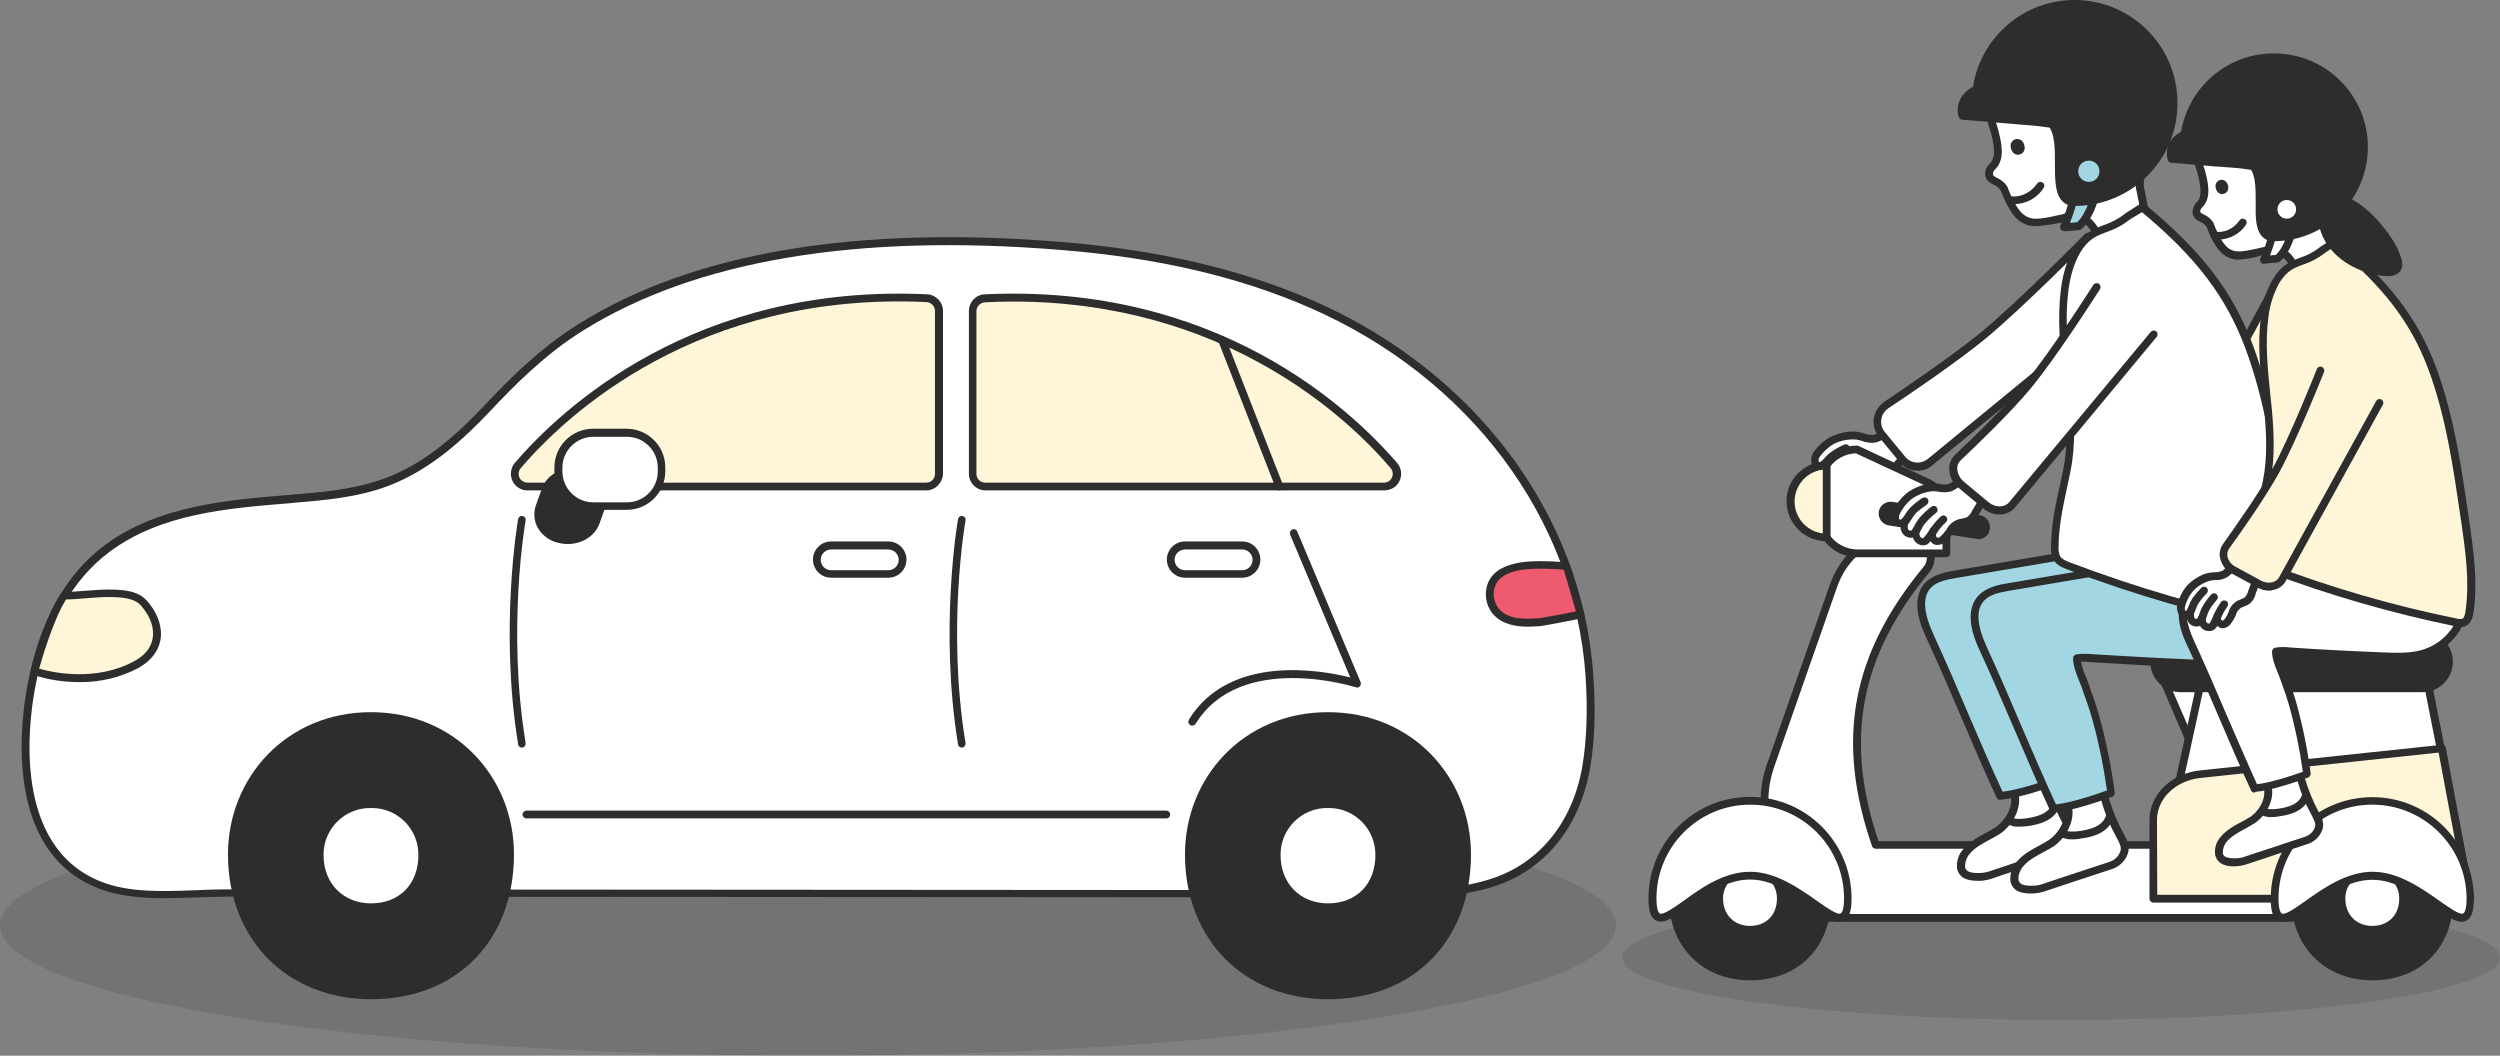 <?xml version="1.0" encoding="utf-8"?>
<!-- Generator: Adobe Illustrator 26.3.1, SVG Export Plug-In . SVG Version: 6.00 Build 0)  -->
<svg version="1.1" xmlns="http://www.w3.org/2000/svg" xmlns:xlink="http://www.w3.org/1999/xlink" x="0px" y="0px"
	 viewBox="0 0 965 407.5" style="enable-background:new 0 0 965 407.5;" xml:space="preserve">
<rect x="0" y="0" width="965" height="407.5" fill="#808080" stroke="none"/>
<style type="text/css">
	.st0{opacity:0.1;}
	.st1{clip-path:url(#SVGID_00000030485787329760736810000009485705352136609163_);}
	.st2{fill:#FFFFFF;}
	.st3{fill:#2D2D2D;}
	.st4{fill:#FFF5D9;}
	.st5{fill:#A1D6E2;}
	.st6{fill:#FFFFFF;}
	.st7{clip-path:url(#SVGID_00000170237560315897273810000011564838134362842810_);}
	.st8{fill:none;}
	.st9{fill:#EE5B6E;}
	.vibrate-2 {
		-webkit-animation: vibrate-1 0.5s linear infinite both;
				animation: vibrate-1 0.5s linear infinite both;
	}
	.vibrate-1 {
		-webkit-animation: vibrate-1 0.7s linear infinite both;
				animation: vibrate-1 0.7s linear infinite both;
	}
	@-webkit-keyframes vibrate-1 {
		0% {
			-webkit-transform: translate(0);
					transform: translate(0);
		}
		20% {
			-webkit-transform: translate(-1px, 1px);
					transform: translate(-1px, 1px);
		}
		40% {
			-webkit-transform: translate(-1px, -1px);
					transform: translate(-1px, -1px);
		}
		60% {
			-webkit-transform: translate(1px, 1px);
					transform: translate(1px, 1px);
		}
		80% {
			-webkit-transform: translate(1px, -1px);
					transform: translate(1px, -1 px);
		}
		100% {
			-webkit-transform: translate(0);
					transform: translate(0);
		}
	}
	@keyframes vibrate-1 {
		0% {
			-webkit-transform: translate(0);
					transform: translate(0);
		}
		20% {
			-webkit-transform: translate(-1px, 1px);
					transform: translate(-1px, 1px);
		}
		40% {
			-webkit-transform: translate(-1px, -1px);
					transform: translate(-1px, -1px);
		}
		60% {
			-webkit-transform: translate(1px, 1px);
					transform: translate(1px, 1px);
		}
		80% {
			-webkit-transform: translate(1px, -1px);
					transform: translate(1px, -1 px);
		}
		100% {
			-webkit-transform: translate(0);
					transform: translate(0);
		}
	}
</style>
<g id="motor_00000018222322036829772570000001427390360608572823_">
	<g id="black_00000163048801654076087940000011022113346255348661_" class="st0">
		<g>
			<defs>
				<rect id="SVGID_1_" x="626.2" y="345.5" width="338.8" height="48.2"/>
			</defs>
			<clipPath id="SVGID_00000031192929341975665080000009489187680867600538_">
				<use xlink:href="#SVGID_1_"  style="overflow:visible;"/>
			</clipPath>
			<g id="Group_1017" style="clip-path:url(#SVGID_00000031192929341975665080000009489187680867600538_);">
				<path id="Path_9842" d="M965,369.6c0,13.3-75.8,24.1-169.4,24.1s-169.4-10.8-169.4-24.1s75.8-24.1,169.4-24.1
					S965,356.3,965,369.6"/>
			</g>
		</g>
	</g>
	<g id="motor" class="vibrate-2">
		<path id="Path_9843" class="st2" d="M834.7,190.6l-4.6,6.2c-0.7,1.2-1.8,2.2-3,2.9c-1.8,0.8-3.8,0.4-5.8,0.6
			c-3.1,0.6-6,2.2-8.3,4.4c-1.5,1.7-2.7,3.7-3.4,5.9c-0.3,0.7-0.7,3.7,1.8,3.8c0.7,0,1.4-0.4,1.7-1c-0.3,0.5-0.8,3.7,1.6,4.3
			c1.1,0.2,2.2-0.4,2.6-1.5c-0.2,1.2,0.3,3.6,2.7,3.6c0.6,0,1.2-0.4,1.5-0.9c0.7-1.1,1.4-2.3,1.9-3.5c-0.6,1.3-0.1,2.8,1.1,3.5
			c0.9,0.2,1.9-0.1,2.5-0.8c0.8-0.9,1.5-2,2.1-3.1c0.6-1.9,2.1-3.3,4-3.8c0.8-0.2,1.5-0.5,2.2-0.9c1.2-0.8,1.6-2.2,2.1-3.5
			c1.3-3.3,3.1-6.5,5.2-9.4"/>
		<path id="Path_9844" class="st3" d="M820,221.3L820,221.3c-1.2,0-2.4-0.5-3.1-1.4c-0.2-0.3-0.4-0.5-0.6-0.9
			c-0.6,0.2-1.3,0.2-2,0.1c-1.1-0.3-2.1-1.1-2.5-2.1c-0.2-0.4-0.3-0.7-0.3-1.1c0,0-0.1,0-0.1,0c-1.1,0-2.1-0.6-2.8-1.5
			c-0.7-1.3-0.8-2.9-0.3-4.3c0.8-2.3,2.1-4.5,3.7-6.3c1.9-2.1,6-4.5,9.2-4.9c0.7-0.1,1.4-0.1,2.2-0.1c1.1,0.1,2.1-0.1,3.1-0.4
			c1-0.6,1.8-1.4,2.4-2.4l4.6-6.2c0.5-0.7,1.4-0.8,2.1-0.3s0.8,1.4,0.3,2.1c0,0,0,0,0,0l-4.6,6.2c-0.9,1.4-2.1,2.5-3.5,3.3
			c-1.4,0.6-2.9,0.8-4.4,0.7c-0.6,0-1.2,0-1.8,0.1c-2.8,0.6-5.3,1.9-7.3,4c-1.4,1.6-2.4,3.4-3.1,5.4c-0.2,0.5-0.2,1.1,0,1.6
			c0,0,0.1,0.1,0.4,0.1c0,0,0.1,0,0.4-0.4c0.5-0.7,1.4-0.8,2.1-0.3c0.6,0.4,0.8,1.2,0.4,1.9c-0.1,0.6-0.1,1.2,0.1,1.8
			c0.1,0.2,0.3,0.3,0.5,0.4c0.4,0.1,0.7-0.2,0.8-0.6c0.3-0.8,1.1-1.2,1.9-0.9c0.7,0.2,1.1,0.9,1,1.6c-0.1,0.5,0.1,1.1,0.4,1.6
			c0.2,0.2,0.5,0.4,0.9,0.3c0.1-0.1,0.2-0.1,0.2-0.2c0.7-1,1.3-2.1,1.7-3.3c0.3-0.8,1.2-1.1,2-0.8c0.8,0.3,1.1,1.2,0.8,2l0,0
			c-0.3,0.5-0.2,1.2,0.3,1.5c0.3-0.1,0.6-0.2,0.8-0.4c0.7-0.8,1.3-1.7,1.8-2.7c0.8-2.3,2.6-4,4.9-4.7c0.6-0.2,1.2-0.4,1.8-0.8
			c0.7-0.6,1.1-1.4,1.3-2.3l0.2-0.5c1.3-3.5,3.2-6.7,5.4-9.7c0.5-0.7,1.4-0.8,2.1-0.3c0.7,0.5,0.8,1.4,0.3,2.1l0,0
			c-2.1,2.7-3.8,5.8-5,9l-0.2,0.5c-0.4,1.5-1.3,2.8-2.5,3.7c-0.8,0.5-1.6,0.9-2.5,1.1c-1.5,0.3-2.6,1.4-3.1,2.9c0,0,0,0.1-0.1,0.1
			c-0.6,1.3-1.4,2.5-2.3,3.5c-1.2,1.3-3.3,1.8-4.4,1.1c-0.3-0.2-0.6-0.4-0.8-0.6c-0.1,0.1-0.1,0.2-0.2,0.3
			C822.1,220.7,821.1,221.3,820,221.3"/>
		<path id="Path_9845" class="st3" d="M812.9,214.9c-0.8,0-1.5-0.7-1.5-1.5c0-0.4,0.1-0.7,0.4-1c0.1-0.2,0.4-0.7,0.6-1.1
			c0.5-1.1,1-2.1,1.7-3c1.1-1.4,2.3-2.6,3.6-3.8c0.6-0.6,1.6-0.5,2.1,0.1s0.5,1.6-0.1,2.1c0,0,0,0,0,0c-1.2,1-2.3,2.2-3.2,3.4
			c-0.5,0.8-0.9,1.6-1.3,2.4c-0.6,1.3-0.9,1.7-1.3,2.1C813.6,214.8,813.3,214.9,812.9,214.9"/>
		<path id="Path_9846" class="st3" d="M817.2,217.9c-0.8,0-1.5-0.7-1.5-1.5c0-0.2,0-0.4,0.1-0.6c0.2-0.4,0.3-0.8,0.5-1.1
			c0.4-1,0.8-2,1.4-2.9c1.1-1.6,2.3-3.1,3.6-4.5c0.6-0.6,1.6-0.5,2.1,0.1c0.5,0.6,0.5,1.5,0,2c-1.2,1.2-2.3,2.6-3.3,4.1
			c-0.4,0.7-0.8,1.5-1,2.3c-0.2,0.4-0.3,0.8-0.5,1.2C818.4,217.5,817.8,217.9,817.2,217.9"/>
		<path id="Path_9847" class="st3" d="M823.2,217.2c-0.8,0-1.5-0.7-1.5-1.5c0-0.2,0-0.4,0.1-0.6c0.8-1.7,1.9-3.3,3.1-4.8
			c0.5-0.7,1.5-0.8,2.1-0.3c0.7,0.5,0.8,1.5,0.3,2.1l0,0c-1.1,1.3-2,2.7-2.7,4.2C824.3,216.8,823.8,217.2,823.2,217.2"/>
		<path id="Path_9848" class="st4" d="M900.1,124.4l-51.3,77.3c-2.1,3.3-6.5,4.2-9.8,2l-9.4-6.2c-3.2-2.2-4.1-6.5-1.9-9.8
			c0.1-0.2,0.3-0.4,0.4-0.6c6.7-8.2,18.5-22.9,25.2-33.1c9.8-14.8,25-44.1,25-44.1"/>
		<path id="Path_9849" class="st3" d="M842.8,206.4c-1.7,0-3.3-0.5-4.7-1.4l-9.4-6.2c-2-1.3-3.3-3.4-3.7-5.8
			c-0.4-2.4,0.3-4.8,1.8-6.7c6.5-7.9,18.4-22.8,25.2-33c9.6-14.5,24.8-43.7,24.9-43.9c0.4-0.7,1.3-1,2-0.6c0.7,0.4,1,1.3,0.6,2
			c-0.2,0.3-15.3,29.5-25.1,44.2c-6.8,10.3-18.8,25.2-25.3,33.2c-1,1.2-1.4,2.8-1.2,4.4c0.2,1.5,1.1,2.9,2.4,3.8l9.4,6.2
			c1.2,0.8,2.7,1.1,4.1,0.8c1.4-0.3,2.7-1.2,3.5-2.4l51.3-77.3c0.5-0.7,1.4-0.9,2.1-0.4c0.7,0.5,0.9,1.4,0.4,2.1L850,202.5
			c-1.3,1.9-3.2,3.2-5.4,3.7C844,206.3,843.4,206.4,842.8,206.4"/>
		<path id="Path_9850" class="st2" d="M930.9,226.5c3,8.4-3.6,17.7-11.8,21c-8.3,3.3-17.5,2.2-26.3,1c-12.2-1.6-20.9,0.3-33.1-1.3
			c3.4,9,5.6,16.6,6.6,20.2c2.5,9,4.4,18.1,5.6,27.3c-3.7,1.5-14.1,5-20.2,5.5c-8.2-17.7-16.4-38.1-24.6-55.8
			c-2.7-5.8-5.2-13.3-0.8-18c2.4-2.6,6.2-3.3,9.6-3.9l39.7-6.7"/>
		<path id="Path_9851" class="st3" d="M851.6,301.6c-0.6,0-1.1-0.3-1.4-0.9c-4.1-8.9-8.3-18.6-12.3-28c-4-9.4-8.2-19.1-12.3-27.9
			c-1.6-3.3-6.3-13.5-0.5-19.7c2.9-3.1,7.3-3.8,10.5-4.4l39.7-6.7c0.8-0.1,1.6,0.4,1.7,1.2c0.1,0.8-0.4,1.6-1.2,1.7l-39.7,6.7
			c-3.6,0.6-6.8,1.3-8.8,3.4c-2.9,3.2-2.6,8.5,1.1,16.4c4.1,8.9,8.3,18.6,12.3,28c3.9,9,7.9,18.3,11.8,26.9
			c5.4-0.6,13.6-3.3,17.7-4.8c-1.2-8.7-3-17.4-5.4-25.9l-0.2-0.6c-1.1-3.9-3.2-11-6.4-19.5c-0.3-0.8,0.1-1.6,0.9-1.9
			c0.2-0.1,0.5-0.1,0.7-0.1c5.4,0.6,10.9,0.9,16.3,0.7c5.6-0.2,11.2,0,16.8,0.7c8.2,1.1,17.5,2.3,25.6-0.9
			c7.4-2.9,13.7-11.5,11-19.1c-0.3-0.8,0.1-1.6,0.9-1.9c0.8-0.3,1.6,0.1,1.9,0.9c3.3,9.3-3.9,19.4-12.7,22.9s-18.9,2.2-27.1,1.1
			c-5.4-0.6-10.9-0.9-16.3-0.7c-4.8,0.2-9.6,0-14.3-0.4c2.7,7.5,4.6,13.8,5.6,17.4l0.2,0.6c2.5,9,4.4,18.2,5.6,27.5
			c0.1,0.7-0.3,1.3-0.9,1.6c-3.9,1.5-14.5,5.1-20.7,5.6C851.7,301.6,851.6,301.6,851.6,301.6"/>
		<path id="Path_9852" class="st2" d="M856.6,299.8c1,4.8-2.6,10.3-6.3,12.6s-7.9,3.9-10.7,7.2c-1.9,2.3-2.8,6.1-0.4,7.9
			c1.8,1.3,6.3,1.2,8.4,0.5c8.6-2.8,15-5,24.2-8c2.1-0.8,3.8-2.5,4.5-4.7c0.6-1.9-0.5-3.9-1.4-5.7c-2.2-4-4-8.3-5.3-12.7"/>
		<path id="Path_9853" class="st3" d="M843.6,329.9c-1.9,0.1-3.7-0.3-5.3-1.3c-1.1-0.9-1.9-2.2-2-3.6c-0.2-2.4,0.6-4.7,2.2-6.5
			c2.2-2.6,5.2-4.3,8.1-5.8c1-0.5,2-1.1,3-1.7c3.4-2,6.4-6.9,5.6-11c-0.2-0.8,0.4-1.6,1.2-1.8s1.6,0.4,1.8,1.2
			c1.1,5.5-2.8,11.6-7,14.1c-1,0.6-2.1,1.2-3.1,1.8c-2.8,1.5-5.4,2.9-7.3,5.1c-1,1.2-1.5,2.7-1.5,4.2c0,0.6,0.3,1.2,0.8,1.5
			c1.2,0.9,5.1,0.9,7,0.3c3.6-1.2,6.8-2.3,10.1-3.3c4.4-1.5,8.8-2.9,14.1-4.7c1.7-0.6,3-2,3.6-3.7c0.4-1.3-0.5-3-1.3-4.5
			c-2.3-4.1-4.1-8.5-5.4-13c-0.2-0.8,0.2-1.6,1-1.9c0.8-0.2,1.6,0.2,1.9,1c0,0,0,0,0,0c1.3,4.3,3,8.5,5.1,12.4
			c1.1,1.9,2.4,4.3,1.6,6.9c-0.9,2.6-2.9,4.7-5.5,5.6c-5.3,1.7-9.7,3.2-14.1,4.7c-3.2,1.1-6.5,2.1-10.1,3.3
			C846.6,329.8,845.1,330,843.6,329.9"/>
		<path id="Path_9854" class="st3" d="M858.2,310.9c-1.6,0.1-3.2-0.3-4.5-1.1c-0.7-0.5-0.9-1.4-0.4-2.1c0.5-0.7,1.4-0.9,2.1-0.4l0,0
			c0.9,0.6,2.9,0.7,5.2,0.4c2.9-0.5,8.3-1.3,9.4-5.8c0.2-0.8,1-1.3,1.8-1.1c0.8,0.2,1.2,1,1.1,1.8c-1.6,6.4-8.8,7.6-11.8,8
			C860.1,310.9,859.2,310.9,858.2,310.9"/>
		<path id="Path_9855" class="st2" d="M768.2,42.9c0.3,2.5,0.9,4.9,1.7,7.3c1.2,4.5,2.8,10.7-0.6,14c-0.7,0.6-1.2,1.5-1.3,2.4
			c-0.3,2.5,1.9,2.9,3.4,3.8c1,0.6,1.8,1.4,2.4,2.4c0.8,2.4,3.1,7.5,5.4,10c1.5,1.7,3.6,2.8,5.9,2.9c3.7,0.2,8.7-1.2,12.6-2
			c2-0.5,4.1-0.4,6.1,0.3c0.5,0.2,1,0.5,1.5,0.8c2,1.4,3.4,3.8,4.6,6c1.6,2.9,3.5,5.9,5.1,8.7l0.1,0.3c0.2-0.5,0.3-1,0.5-1.5
			c2.2-6.2,7.2-9.3,11.1-16.5c-0.2-0.6-0.4-8-0.6-8.7c-1.1-3.9,1.4-8.4,2.9-12c2.5-7.3,3.1-15.2,1.7-22.8
			c-3-15.1-12.3-21.7-18.9-23.8c-9.2-3-19.2-2.2-27.9,2.1C776.1,20.5,766.6,28.8,768.2,42.9"/>
		<path id="Path_9856" class="st3" d="M785.9,87.3c-0.3,0-0.6,0-1,0c-2.6-0.2-5.1-1.4-6.9-3.4c-2.5-2.6-4.8-7.8-5.7-10.3
			c-0.4-0.7-1.1-1.3-1.8-1.8c-0.3-0.2-0.6-0.3-0.9-0.5c-1.4-0.7-3.7-1.8-3.3-4.9c0.2-1.3,0.8-2.4,1.8-3.3c2.8-2.8,1.3-8.4,0.2-12.5
			c-0.9-2.4-1.4-5-1.7-7.5c-0.1-0.8,0.5-1.6,1.3-1.7c0.8-0.1,1.6,0.5,1.7,1.3c0.3,2.4,0.8,4.7,1.6,7c0,0,0,0.1,0,0.1
			c1.3,4.9,3,11.5-1,15.5c-0.5,0.4-0.8,1-0.9,1.6c-0.1,0.8,0.1,1,1.6,1.8c0.4,0.2,0.7,0.4,1.1,0.6c1.2,0.7,2.2,1.7,2.9,2.9
			c0.1,0.1,0.1,0.2,0.1,0.3c0.9,2.5,3.1,7.3,5.1,9.4c1.3,1.4,3,2.3,4.9,2.5c2.6,0.2,6.2-0.6,9.3-1.3c1-0.2,1.9-0.4,2.8-0.6
			c0.8-0.2,1.6,0.4,1.8,1.2c0.2,0.8-0.4,1.6-1.2,1.8c-0.9,0.2-1.8,0.4-2.8,0.6C792.2,86.6,789.1,87.1,785.9,87.3"/>
		<path id="Path_9857" class="st3" d="M827.6,82c-0.6,0-1.2-0.4-1.4-1c-0.1-0.4-0.3-1.4-0.9-4.3c-0.2-1.2-0.6-2.8-0.6-3
			c-1.1-3.9,0.7-7.9,2.2-11.4c0.2-0.5,0.5-1.1,0.7-1.6c2.4-7.1,3-14.6,1.6-22c-3.4-16.9-14.6-21.6-17.9-22.7
			c-8.8-2.9-18.5-2.1-26.8,2.1c-5,2.4-16.5,9.7-14.8,24.6c0.1,0.8-0.5,1.6-1.3,1.7s-1.6-0.5-1.7-1.3c0,0,0,0,0,0
			c-1.9-16.8,10.9-24.9,16.5-27.6c9-4.5,19.4-5.3,29-2.2c3.7,1.2,16.2,6.4,20,24.9c1.5,7.9,0.9,16-1.7,23.6c0,0,0,0.1,0,0.1
			c-0.2,0.6-0.5,1.1-0.7,1.7c-1.4,3-2.9,6.5-2.1,9.3c0.1,0.3,0.3,1.4,0.7,3.3c0.3,1.5,0.7,3.7,0.8,4c0.2,0.8-0.2,1.6-1,1.9
			C827.9,82,827.8,82,827.6,82"/>
		<path id="Path_9858" class="st3" d="M815,101.1c-0.5,0-1-0.3-1.3-0.8c-0.8-1.4-1.7-2.9-2.5-4.3c-0.9-1.5-1.7-2.9-2.6-4.4
			c-1.2-2.2-2.5-4.3-4.2-5.5c-0.4-0.3-0.8-0.5-1.2-0.7c-1.6-0.6-3-0.6-5.3-0.2c-0.8,0.1-1.6-0.4-1.7-1.2s0.4-1.6,1.2-1.7
			c0,0,0,0,0,0c2.3-0.6,4.7-0.4,6.9,0.4c0.6,0.3,1.2,0.6,1.8,1c2.2,1.6,3.7,3.9,5.1,6.5c0.8,1.4,1.7,2.9,2.5,4.3
			c0.9,1.5,1.7,2.9,2.6,4.4c0.4,0.7,0.1,1.6-0.6,2C815.5,101,815.2,101.1,815,101.1"/>
		<path id="Path_9859" class="st3" d="M776.1,56.1c-0.1,1.3,0.8,3.9,3.2,3.6c3.1-0.7,2.5-4.1,1.1-5.4c-1.1-0.9-2.7-0.9-3.6,0.2
			C776.3,55,776.1,55.5,776.1,56.1"/>
		<path id="Path_9860" class="st5" d="M808.6,44.5c4,12.4,2.3,35.2-6.2,42.6l-5.7,0.5c5.7-13,7.9-28.9,0.3-41.9"/>
		<path id="Path_9861" class="st3" d="M796.7,89.2c-0.8,0-1.5-0.7-1.5-1.5c0-0.2,0-0.4,0.1-0.6c3.8-8.8,9-25.9,0.4-40.5
			c-0.4-0.7-0.2-1.6,0.6-2c0.7-0.4,1.6-0.2,2,0.5c8.6,14.6,4.6,31.1,0.7,40.9l2.8-0.2c7.3-7,9.2-28.6,5.4-40.7
			c-0.3-0.8,0.2-1.6,1-1.9c0.8-0.3,1.6,0.2,1.9,1c2,6.4,2.7,15.3,1.6,23.8c-0.7,5.5-2.6,15.5-8.2,20.4c-0.2,0.2-0.5,0.3-0.9,0.4
			l-5.7,0.5C796.8,89.1,796.7,89.1,796.7,89.2 M802.4,87.1L802.4,87.1z"/>
		<path id="Path_9862" class="st3" d="M777.3,78.8c-0.7,0-1.4-0.1-2.1-0.2c-0.8-0.2-1.3-1-1.1-1.8c0.2-0.8,1-1.3,1.8-1.1
			c0.3,0.1,6.1,1.2,10.5-4.9c0.5-0.7,1.4-0.8,2.1-0.3c0.7,0.5,0.8,1.4,0.3,2.1C786.3,76.5,782,78.8,777.3,78.8"/>
		<path id="Path_9863" class="st2" d="M734,162.3l-6.8,5c-1.2,1-2.6,1.7-4.1,2.1c-2.1,0.3-4.2-0.8-6.3-1.2c-2.9-0.5-7.5,0.5-10.1,2
			c-2.1,1.3-4,3.1-5.5,5.1c-0.5,0.7-1.9,3.6,0.6,4.5c0.8,0.2,1.6,0,2.1-0.5c-0.4,0.4-2,3.7,0.3,5c1.1,0.6,2.5,0.3,3.2-0.7
			c-0.6,1.2-0.8,3.9,1.7,4.7c0.7,0.2,1.3,0,1.9-0.4c1.1-0.9,2.2-2,3.1-3.1c-1.1,1.1-1,2.9,0.1,4c0.9,0.5,2,0.5,2.9,0
			c1.2-0.7,2.3-1.6,3.2-2.6c1.2-1.8,3.3-2.8,5.4-2.7c0.9,0,1.7-0.1,2.6-0.3c1.5-0.4,2.4-1.8,3.4-3c2.4-3.1,5.3-5.8,8.5-8.1"/>
		<path id="Path_9864" class="st3" d="M715.5,190.6c-0.9,0-1.8-0.3-2.4-0.9c-0.3-0.3-0.5-0.7-0.7-1c-0.1,0.1-0.3,0.2-0.4,0.3
			c-0.9,0.8-2.1,1-3.2,0.7c-1.2-0.3-2.2-1.2-2.7-2.4c-0.2-0.4-0.3-0.8-0.3-1.2c-0.8,0-1.5-0.1-2.1-0.5c-1.1-0.6-1.8-1.7-1.9-2.9
			c-0.1-0.5,0-0.9,0-1.4c-0.1,0-0.2-0.1-0.3-0.1c-1.1-0.4-2-1.3-2.3-2.4c-0.3-1.6,0.1-3.2,1-4.5c1.6-2.2,3.6-4,5.9-5.4
			c2.7-1.5,7.7-2.8,11.1-2.2c0.8,0.2,1.5,0.4,2.3,0.6c1.1,0.4,2.3,0.6,3.5,0.6c1.3-0.3,2.4-0.9,3.4-1.8l6.8-5
			c0.7-0.5,1.6-0.3,2.1,0.4c0.5,0.7,0.3,1.6-0.3,2.1l-6.8,5c-1.4,1.2-3,2-4.7,2.3c-1.6,0.1-3.3-0.1-4.8-0.7c-0.6-0.2-1.3-0.4-2-0.5
			c-3.1-0.3-6.3,0.3-9.1,1.8c-2,1.2-3.7,2.8-5.1,4.7c-0.4,0.5-0.6,1.2-0.5,1.9c0,0.1,0.1,0.2,0.4,0.4c0.1,0,0.4-0.1,0.7-0.3
			c0.7-0.5,1.6-0.3,2.1,0.3c0.4,0.6,0.4,1.4-0.1,1.9c-0.4,0.6-0.5,1.3-0.5,2c0,0.3,0.2,0.5,0.5,0.7c0.4,0.2,1,0.1,1.2-0.4
			c0.5-0.7,1.4-0.8,2.1-0.3c0.6,0.4,0.8,1.2,0.5,1.8c-0.3,0.6-0.3,1.3-0.1,1.9c0.2,0.4,0.5,0.6,0.9,0.7c0.2,0,0.3-0.1,0.5-0.2
			c1.1-0.9,2-1.8,2.9-2.9c0.5-0.6,1.5-0.7,2.1-0.2s0.7,1.5,0.2,2.1l0,0c-0.6,0.5-0.6,1.4-0.1,1.9c0,0,0,0,0,0c0.4,0.1,0.8,0,1.1-0.2
			c1-0.6,2-1.4,2.8-2.2c1.5-2.1,4-3.4,6.6-3.3c0.7,0,1.5-0.1,2.2-0.2c0.9-0.4,1.7-1.2,2.2-2l0.4-0.5c2.5-3.2,5.5-6,8.8-8.4
			c0.7-0.5,1.6-0.3,2.1,0.4c0.5,0.7,0.3,1.6-0.4,2.1c-3.1,2.2-5.8,4.9-8.2,7.9l-0.3,0.4c-0.9,1.4-2.2,2.5-3.8,3.1
			c-1,0.3-1.9,0.4-2.9,0.3c-1.7-0.1-3.3,0.7-4.3,2.1c0,0-0.1,0.1-0.1,0.1c-1,1.1-2.2,2.1-3.6,2.9
			C717.2,190.3,716.4,190.6,715.5,190.6"/>
		<path id="Path_9865" class="st3" d="M703.8,180.8c-0.8,0-1.5-0.7-1.5-1.5c0-0.5,0.3-1,0.8-1.3c0.2-0.2,0.7-0.7,1-1
			c0.8-1,1.7-1.8,2.8-2.6c1.6-1.1,3.2-2,5-2.8c0.8-0.3,1.6,0,2,0.8s0,1.6-0.8,2c-1.6,0.7-3.1,1.6-4.5,2.5c-0.8,0.6-1.5,1.4-2.2,2.1
			c-1,1.1-1.4,1.5-2,1.7C704.1,180.7,704,180.8,703.8,180.8 M703.3,177.9L703.3,177.9"/>
		<path id="Path_9866" class="st3" d="M707.3,185.2c-0.8,0-1.5-0.7-1.5-1.5c0-0.3,0.1-0.7,0.3-1c0.3-0.3,0.6-0.7,0.9-1.1
			c0.7-1,1.5-1.8,2.4-2.6c1.6-1.3,3.4-2.5,5.2-3.5c0.7-0.4,1.6-0.1,2,0.6c0.4,0.7,0.1,1.6-0.6,2c0,0,0,0-0.1,0
			c-1.7,0.9-3.3,2-4.8,3.2c-0.7,0.6-1.3,1.3-1.9,2.1c-0.3,0.4-0.6,0.7-0.9,1.1C708.2,185,707.8,185.2,707.3,185.2"/>
		<path id="Path_9867" class="st3" d="M713.9,186.4c-0.8,0-1.5-0.7-1.5-1.5c0-0.4,0.1-0.7,0.4-1c1.4-1.5,3-2.9,4.8-4
			c0.7-0.5,1.6-0.3,2.1,0.4c0.5,0.7,0.3,1.6-0.4,2.1c0,0,0,0,0,0c-1.5,1-3,2.2-4.2,3.6C714.7,186.3,714.3,186.4,713.9,186.4"/>
		<path id="Path_9868" class="st2" d="M824.1,113.7l-78.9,64.8c-3.3,2.7-8.2,2.3-10.9-1l-7.9-9.6c-2.7-3.3-2.2-8.2,1.1-10.9
			c0.2-0.2,0.4-0.3,0.6-0.5c9.7-6.4,26.8-18.1,37.2-26.7c15.1-12.4,40.5-38.3,40.5-38.3"/>
		<path id="Path_9869" class="st3" d="M740.3,181.7c-2.8,0-5.4-1.2-7.1-3.4l-7.9-9.6c-1.6-2-2.4-4.6-2-7.2c0.4-2.6,1.9-4.9,4-6.4
			c9.4-6.3,26.7-18.1,37.1-26.6c14.8-12.2,40.1-37.9,40.4-38.2c0.6-0.6,1.5-0.6,2.1-0.1c0.6,0.6,0.6,1.5,0.1,2.1c0,0,0,0-0.1,0.1
			c-0.3,0.3-25.7,26.1-40.6,38.4c-10.5,8.6-27.9,20.5-37.4,26.8c-1.5,1-2.5,2.6-2.7,4.3c-0.3,1.7,0.2,3.5,1.3,4.8l7.9,9.6
			c2.2,2.7,6.1,3,8.8,0.8l78.9-64.8c0.6-0.5,1.6-0.5,2.1,0.1c0.5,0.6,0.5,1.6-0.1,2.1c0,0-0.1,0-0.1,0.1l-78.9,64.8
			C744.5,181,742.4,181.7,740.3,181.7"/>
		<path id="Path_9870" class="st2" d="M908.2,326.1H724c-13.8-40-8.2-72.8,19.6-106.3c3-3.6,1.7-9.7-2.2-10.3L732,208
			c-10.1-1.6-20.2,6.2-24.4,18.8l-24.2,69.1c-3.6,10.8-2.6,21.9,1.7,30.2h-23.7c-7.6,0-13.7,6.1-13.7,13.7v0.8
			c0,7.6,6.1,13.7,13.7,13.7h247c7.6,0,13.7-6.1,13.7-13.7v-0.8C921.9,332.2,915.7,326.1,908.2,326.1"/>
		<path id="Path_9871" class="st3" d="M908.2,355.8h-247c-8.4,0-15.2-6.8-15.2-15.2v-0.8c0-8.4,6.8-15.2,15.2-15.2h21.4
			c-3.7-9.3-4-19.7-0.7-29.2l24.2-69.1c4.5-13.3,15.2-21.4,26.1-19.8l9.5,1.5c2.1,0.4,3.9,1.9,4.5,4c1.1,3,0.6,6.3-1.4,8.8
			c-26.9,32.5-33,64.6-19.7,103.9h183.1c8.4,0,15.2,6.8,15.2,15.2v0.8C923.4,349,916.6,355.8,908.2,355.8 M661.2,327.6
			c-6.7,0-12.2,5.5-12.2,12.2v0.8c0,6.7,5.5,12.2,12.2,12.2h247c6.7,0,12.2-5.5,12.2-12.2v-0.8c0-6.7-5.5-12.2-12.2-12.2H724
			c-0.6,0-1.2-0.4-1.4-1c-14.1-40.9-8-74.1,19.9-107.8c1.3-1.6,1.6-3.8,0.9-5.8c-0.3-1-1.1-1.8-2.2-2.1l-9.5-1.5
			c-9.3-1.4-18.9,6-22.8,17.8l-24.2,69.2c-3.3,9.8-2.7,20.7,1.6,29c0.4,0.7,0.1,1.6-0.7,2c-0.2,0.1-0.4,0.2-0.7,0.2L661.2,327.6z"/>
		<path id="Path_9872" class="st3" d="M675.5,315.6c-18.5,0-31.3,14.3-31.3,31.1c0,18.8,13.1,31.7,31.3,31.7
			c18.9,0,31.3-13,31.3-31.7C706.8,329.8,693.9,315.6,675.5,315.6"/>
		<path id="Path_9873" class="st2" d="M675.5,336.6c-5.6-0.1-10.3,4.4-10.4,10c0,0.1,0,0.2,0,0.3c0,6.2,4.3,10.5,10.4,10.5
			c6.3,0,10.4-4.3,10.4-10.5c0.1-5.6-4.4-10.2-10-10.3C675.7,336.6,675.6,336.6,675.5,336.6"/>
		<path id="Path_9874" class="st2" d="M831.5,346.4h122l-18-91h-84.2L831.5,346.4z"/>
		<path id="Path_9875" class="st3" d="M953.5,347.9h-122c-0.8,0-1.5-0.7-1.5-1.5c0-0.1,0-0.2,0-0.3l19.8-91c0.2-0.7,0.8-1.2,1.5-1.2
			h84.2c0.7,0,1.3,0.5,1.5,1.2l18,91c0.2,0.8-0.4,1.6-1.2,1.8C953.7,347.9,953.6,347.9,953.5,347.9 M833.3,344.9h118.3l-17.4-88
			h-81.7L833.3,344.9z"/>
		<path id="Path_9876" class="st3" d="M935,265.7h-93.2c-5.7,0-10.3-4.6-10.3-10.3c0-5.7,4.6-10.3,10.3-10.3H935
			c5.7,0,10.3,4.6,10.3,10.3C945.3,261.1,940.7,265.7,935,265.7C935,265.7,935,265.7,935,265.7"/>
		<path id="Path_9877" class="st3" d="M935,267.2h-93.2c-6.5,0-11.8-5.3-11.8-11.8c0-6.5,5.3-11.8,11.8-11.8H935
			c6.5,0,11.8,5.3,11.8,11.8C946.8,261.9,941.5,267.2,935,267.2 M841.8,246.6c-4.9,0-8.8,4-8.8,8.8c0,4.9,4,8.8,8.8,8.8H935
			c4.9,0,8.8-4,8.8-8.8c0-4.9-4-8.8-8.8-8.8H841.8z"/>
		<path id="Path_9878" class="st2" d="M751.3,213.6H717c-8.1,0-14.7-6.6-14.7-14.7l0,0v-11c0-8,6.5-14.4,14.4-14.4l27.4,12.8
			c4.4,2,7.2,6.4,7.2,11.3L751.3,213.6z"/>
		<path id="Path_9879" class="st3" d="M751.3,215.1H717c-8.9,0-16.1-7.2-16.2-16.2v-11c0-8.8,7.1-15.9,15.9-15.9
			c0.2,0,0.4,0,0.6,0.1l27.4,12.8c4.9,2.3,8,7.2,8.1,12.6v16.1C752.8,214.4,752.1,215.1,751.3,215.1 M716.4,175
			c-7,0.2-12.6,5.9-12.6,12.9v11c0,7.3,5.9,13.1,13.2,13.2h32.8v-14.6c0-4.3-2.5-8.1-6.3-9.9L716.4,175z"/>
		<path id="Path_9880" class="st4" d="M705.1,207.4c-7.7,0-13.9-6.2-13.9-13.9c0-7.7,6.2-13.9,13.9-13.9V207.4z"/>
		<path id="Path_9881" class="st3" d="M705.1,208.9c-8.5,0.1-15.4-6.8-15.5-15.3c-0.1-8.5,6.8-15.4,15.3-15.5c0.1,0,0.2,0,0.2,0
			c0.8,0,1.5,0.7,1.5,1.5v27.8C706.6,208.3,705.9,208.9,705.1,208.9 M703.6,181.3c-6.8,0.8-11.6,7-10.8,13.8
			c0.7,5.6,5.1,10.1,10.8,10.8V181.3z"/>
		<path id="Path_9882" class="st3" d="M726.8,197.9l0-0.2c0.3-1.6,1.8-2.7,3.4-2.5l34,5.2c1.6,0.3,2.7,1.8,2.5,3.4l0,0.2
			c-0.3,1.6-1.8,2.7-3.4,2.5l-34-5.2C727.7,201,726.6,199.5,726.8,197.9"/>
		<path id="Path_9883" class="st3" d="M763.7,208.1c-0.2,0-0.5,0-0.7-0.1l-34-5.2c-2.4-0.4-4.1-2.7-3.8-5.1l0-0.2
			c0.4-2.4,2.7-4.1,5.1-3.8l34,5.2c2.4,0.4,4.1,2.7,3.8,5.1l0,0.2C767.8,206.4,766,208.1,763.7,208.1 M729.8,196.7
			c-0.7,0-1.4,0.5-1.5,1.3l0,0.2c-0.1,0.8,0.4,1.6,1.2,1.7l34,5.2c0.8,0.1,1.6-0.4,1.7-1.2l0-0.2c0.1-0.8-0.4-1.6-1.2-1.7l-34-5.2
			C730,196.7,729.9,196.7,729.8,196.7 M726.8,197.9L726.8,197.9z"/>
		<path id="Path_9884" class="st2" d="M777.6,307c1.1,5.3-2.8,11.3-6.9,13.8s-8.7,4.3-11.8,7.9c-2.1,2.5-3.1,6.7-0.5,8.7
			c1.9,1.4,6.9,1.3,9.2,0.5c9.4-3.1,16.5-5.5,26.6-8.8c2.4-0.9,4.2-2.8,5-5.1c0.7-2.1-0.5-4.3-1.6-6.3c-2.4-4.4-4.4-9.1-5.8-14"/>
		<path id="Path_9885" class="st3" d="M763.3,340c-2.2,0-4.4-0.4-5.8-1.4c-1.2-0.9-2-2.3-2.1-3.8c-0.2-2.6,0.7-5.1,2.4-7
			c2.4-2.9,5.7-4.7,8.9-6.4c1.1-0.6,2.2-1.2,3.3-1.9c3.7-2.3,7.1-7.7,6.2-12.2c-0.2-0.8,0.4-1.6,1.2-1.8s1.6,0.4,1.8,1.2
			c1.2,5.9-3,12.6-7.6,15.4c-1.1,0.7-2.3,1.3-3.4,1.9c-3.1,1.7-6,3.2-8,5.7c-1.1,1.3-1.7,3-1.7,4.7c0,0.7,0.4,1.4,1,1.8
			c1.3,1,5.7,1,7.9,0.3c4-1.3,7.5-2.5,11-3.7c4.9-1.6,9.7-3.2,15.6-5.1c1.9-0.7,3.4-2.2,4-4.2c0.5-1.5-0.6-3.4-1.5-5.1
			c-2.5-4.5-4.5-9.3-5.9-14.3c-0.2-0.8,0.3-1.6,1.1-1.8c0.8-0.2,1.6,0.2,1.8,1c1.4,4.7,3.3,9.3,5.7,13.6c1.2,2.1,2.6,4.7,1.7,7.5
			c-0.9,2.8-3.1,5.1-6,6.1c-5.8,1.9-10.7,3.5-15.5,5.1c-3.5,1.2-7.1,2.3-11,3.7C766.6,339.8,765,340.1,763.3,340"/>
		<path id="Path_9886" class="st3" d="M779.4,319.1c-1.7,0.1-3.4-0.3-4.9-1.2c-0.7-0.5-0.9-1.4-0.4-2.1c0.5-0.7,1.4-0.9,2.1-0.4
			c1,0.7,3.2,0.9,5.8,0.5c3.2-0.5,9.2-1.4,10.5-6.5c0.2-0.8,1-1.3,1.8-1.1c0.8,0.2,1.3,1,1.1,1.8c0,0,0,0,0,0.1
			c-1.8,7-9.3,8.2-12.9,8.7C781.5,319,780.4,319.1,779.4,319.1"/>
		<path id="Path_9887" class="st5" d="M859.3,226.4c3.3,9.2-3.9,19.5-13,23.1s-19.3,2.4-29,1.1c-13.5-1.8-22.9,0.3-36.4-1.5
			c3.7,9.9,6.1,18.2,7.3,22.2c2.7,9.9,4.8,19.9,6.2,30c-4,1.6-15.5,5.5-22.3,6c-9-19.5-18-42-27-61.4c-3-6.4-5.7-14.7-0.9-19.8
			c2.7-2.8,6.8-3.6,10.6-4.3l43.7-7.4"/>
		<path id="Path_9888" class="st3" d="M772.1,308.8c-0.6,0-1.1-0.3-1.4-0.9c-4.5-9.7-9.1-20.4-13.5-30.7c-4.4-10.3-9-21-13.5-30.7
			c-1.7-3.7-6.9-14.8-0.6-21.5c3.1-3.3,7.9-4.2,11.5-4.8l43.7-7.4c0.8-0.1,1.6,0.4,1.7,1.2c0.1,0.8-0.4,1.6-1.2,1.7l-43.7,7.4
			c-4,0.7-7.5,1.4-9.8,3.8c-3.3,3.5-2.9,9.5,1.1,18.2c4.5,9.8,9.1,20.4,13.5,30.8c4.3,10,8.7,20.3,13.1,29.7
			c6-0.7,15.2-3.7,19.7-5.4c-1.4-9.7-3.3-19.2-6-28.6l-0.2-0.7c-1.2-4.2-3.6-12.1-7.1-21.4c-0.3-0.8,0.1-1.6,0.9-1.9
			c0.2-0.1,0.5-0.1,0.7-0.1c6,0.7,12,0.9,18,0.7c6.2-0.2,12.3,0,18.4,0.8c9,1.2,19.3,2.6,28.2-1c8.2-3.2,15.2-12.7,12.2-21.2
			c-0.3-0.8,0.1-1.6,0.9-1.9c0.8-0.3,1.6,0.1,1.9,0.9c3.6,10.2-4.2,21.1-13.9,25c-9.7,3.8-20.8,2.4-29.7,1.2c-6-0.7-12-0.9-18-0.7
			c-5.3,0.2-10.7,0-16-0.5c3.1,8.4,5.1,15.4,6.3,19.3l0.2,0.7c2.8,9.9,4.8,20,6.2,30.2c0.1,0.7-0.3,1.3-0.9,1.6
			c-4.3,1.7-15.9,5.6-22.7,6.1C772.2,308.8,772.1,308.8,772.1,308.8"/>
		<path id="Path_9889" class="st2" d="M798.2,311.9c1.1,5.3-2.8,11.3-6.9,13.8c-4.1,2.5-8.7,4.3-11.8,7.9c-2.1,2.5-3.1,6.7-0.5,8.7
			c1.9,1.4,6.9,1.3,9.2,0.5c9.4-3.1,16.5-5.5,26.6-8.8c2.4-0.9,4.2-2.8,5-5.1c0.7-2.1-0.5-4.3-1.6-6.3c-2.4-4.4-4.4-9.1-5.8-14"/>
		<path id="Path_9890" class="st3" d="M783.9,344.9c-2.2,0-4.4-0.4-5.8-1.4c-1.2-0.9-2-2.3-2.1-3.8c-0.2-2.6,0.7-5.1,2.4-7
			c2.4-2.9,5.7-4.7,8.9-6.4c1.1-0.6,2.2-1.2,3.3-1.9c3.7-2.3,7.1-7.7,6.2-12.2c-0.2-0.8,0.4-1.6,1.2-1.8s1.6,0.4,1.8,1.2
			c1.2,5.9-3,12.6-7.6,15.4c-1.1,0.7-2.3,1.3-3.4,1.9c-3.1,1.7-6,3.2-8,5.7c-1.1,1.3-1.7,3-1.7,4.7c0,0.7,0.4,1.3,0.9,1.8
			c1.3,1,5.7,1,7.9,0.3c4-1.3,7.5-2.5,11.1-3.7c4.9-1.6,9.7-3.2,15.5-5.1c1.9-0.7,3.4-2.2,4-4.2c0.5-1.5-0.6-3.4-1.5-5.1
			c-2.5-4.5-4.5-9.3-5.9-14.3c-0.2-0.8,0.2-1.6,1-1.9c0.8-0.2,1.6,0.2,1.9,1c0,0,0,0,0,0c1.4,4.7,3.3,9.3,5.7,13.7
			c1.2,2.1,2.6,4.7,1.7,7.5c-0.9,2.8-3.1,5.1-6,6.1c-5.8,1.9-10.7,3.5-15.5,5.1c-3.5,1.2-7.1,2.4-11.1,3.7
			C787.1,344.7,785.5,344.9,783.9,344.9"/>
		<path id="Path_9891" class="st3" d="M800,324c-1.7,0.1-3.4-0.3-4.9-1.2c-0.7-0.5-0.9-1.4-0.4-2.1c0.5-0.7,1.4-0.9,2.1-0.4
			c1,0.7,3.2,0.9,5.8,0.5c3.2-0.5,9.2-1.4,10.5-6.5c0.2-0.8,1-1.3,1.8-1.1c0.8,0.2,1.3,1,1.1,1.8c-1.8,7-9.3,8.2-12.9,8.7
			C802,323.9,801,324,800,324"/>
		<path id="Path_9892" class="st5" d="M879.9,231.3c4.2,11.6-7.1,22.3-17.7,24.3c-5.1,1-10.3,0.8-15.4,0.6
			c-12.6-0.5-25.3-1.2-37.9-2c-2.3-0.1-4.9-0.5-7.2-0.1c0,3.4,2.1,7.4,3.2,10.6c1.3,3.8,2.7,7.6,3.8,11.4c2.7,9.9,4.8,19.9,6.2,30
			c-4,1.6-15.5,5.5-22.3,6c-9-19.5-18-42-27-61.4c-3-6.4-5.7-14.7-0.9-19.8c2.6-2.8,6.8-3.6,10.6-4.3l43.7-7.4"/>
		<path id="Path_9893" class="st3" d="M792.7,313.7c-0.6,0-1.1-0.3-1.4-0.9c-4.5-9.7-9.1-20.4-13.5-30.7c-4.4-10.3-9-21-13.5-30.7
			c-1.7-3.7-6.9-14.8-0.6-21.5c3.1-3.3,7.9-4.2,11.5-4.8l43.7-7.4c0.8-0.1,1.6,0.4,1.7,1.2c0.1,0.8-0.4,1.6-1.2,1.7c0,0,0,0,0,0
			l-43.7,7.4c-4,0.7-7.5,1.4-9.8,3.8c-3.3,3.5-2.9,9.5,1.1,18.2c4.5,9.8,9.1,20.4,13.5,30.8c4.3,10,8.7,20.2,13.1,29.7
			c6-0.7,15.2-3.7,19.7-5.4c-1.4-9.7-3.3-19.2-6-28.6c-0.9-3.1-2-6.2-3.1-9.2l-0.7-2.1c-0.3-0.8-0.6-1.6-1-2.5
			c-1.1-2.7-2.3-5.8-2.3-8.6c0-0.7,0.5-1.3,1.2-1.5c2-0.3,4.1-0.3,6.1-0.1c0.5,0,1,0.1,1.4,0.1c11.3,0.7,23.7,1.4,37.9,2
			c5,0.2,10.2,0.4,15.1-0.5c6.4-1.3,11.9-5.2,15.4-10.8c2.1-3.5,2.5-7.7,1.2-11.6c-0.3-0.8,0.1-1.6,0.9-1.9c0.8-0.3,1.6,0.1,1.9,0.9
			c1.7,4.7,1.1,9.8-1.4,14.1c-3.8,6.3-10.1,10.8-17.4,12.3c-5.3,1-10.6,0.8-15.8,0.6c-14.2-0.6-26.6-1.3-37.9-2
			c-0.5,0-1-0.1-1.5-0.1c-1.3-0.1-2.6-0.2-4-0.2c0.4,2.1,1.1,4.2,2,6.2c0.4,0.9,0.7,1.8,1,2.6l0.7,2.1c1.1,3.1,2.2,6.2,3.1,9.4
			c2.8,9.9,4.8,20,6.2,30.2c0.1,0.7-0.3,1.3-0.9,1.6c-4.3,1.7-15.9,5.6-22.7,6.1C792.7,313.7,792.7,313.7,792.7,313.7"/>
		<path id="Path_9894" class="st2" d="M826.9,79.9c18.6,15.3,32.7,30.9,41.2,53.8c7.8,21,10.9,43.4,14.1,65.4
			c1.8,12.5,3.6,25.3,1.8,37.8c-0.3,1.9-0.9,4-2.7,4.7c-1,0.2-2,0.2-2.9-0.1c-27.2-5.5-53.9-13.3-79.9-23.2c-1.7-0.7-3.6-1.4-4.5-3
			c-0.7-1.4-1-2.9-0.8-4.5c0.1-10.4,2.7-19.3,4.7-29.4c1.9-9.7,1.5-19.7,0.6-29.4c-1.2-13.4-3.3-26.9-1.5-40.2
			c0.5-5.3,2.1-10.4,4.7-15.1c5.8-9.8,11.5-6.8,19.8-13.5L826.9,79.9z"/>
		<path id="Path_9895" class="st3" d="M880.2,243.3c-0.7,0-1.4-0.1-2.1-0.3c-27.3-5.6-54.1-13.3-80.1-23.2c-1.6-0.6-4-1.5-5.3-3.6
			c-0.8-1.6-1.2-3.5-1-5.3c0.1-8.2,1.6-15.4,3.3-23c0.5-2.2,0.9-4.4,1.4-6.6c2-9.9,1.4-20.2,0.6-29c-0.2-2.5-0.5-5-0.7-7.4
			c-1.1-10.8-2.2-22.1-0.8-33.1c0.8-6.4,2.4-11.5,4.9-15.6c3.7-6.3,7.5-7.7,11.6-9.3c3.1-1,6-2.6,8.5-4.6c0,0,0.1-0.1,0.1-0.1
			l5.5-3.5c0.5-0.3,1.3-0.3,1.8,0.1c21.9,18,34,33.8,41.7,54.4c7.6,20.4,10.8,42.4,13.8,63.5l0.3,2.2c1.8,12.5,3.7,25.4,1.8,38.2
			c-0.2,1.2-0.7,4.8-3.6,5.9C881.3,243.2,880.7,243.3,880.2,243.3 M822.3,84.6c-2.8,2.2-5.9,3.9-9.3,5c-3.8,1.5-6.9,2.6-10.1,8
			c-2.2,3.8-3.7,8.5-4.5,14.5c-1.4,10.7-0.3,21.7,0.8,32.4c0.3,2.5,0.5,5,0.7,7.5c0.8,9,1.4,19.6-0.7,29.9c-0.5,2.3-0.9,4.5-1.4,6.7
			c-1.6,7.4-3.1,14.5-3.2,22.4c-0.1,1.3,0.1,2.5,0.6,3.7c0.7,1.1,2.2,1.8,3.8,2.4c25.9,9.8,52.5,17.6,79.7,23.1
			c0.7,0.2,1.4,0.2,2.1,0.1c0.8-0.3,1.4-1.5,1.7-3.5c1.8-12.4,0-25.1-1.8-37.3l-0.3-2.2c-3-21-6.2-42.8-13.7-62.9
			c-7.4-19.8-19-35.1-39.9-52.5L822.3,84.6z"/>
		<path id="Path_9896" class="st2" d="M762.5,179.4l-5.9,6c-1,1.2-2.2,2.1-3.7,2.7c-2,0.7-4.2-0.1-6.4-0.1c-3-0.1-7.4,1.7-9.7,3.6
			c-1.9,1.7-3.5,3.7-4.6,5.9c-0.4,0.7-1.2,3.9,1.4,4.4c0.8,0.1,1.5-0.2,2-0.9c-0.4,0.5-1.4,3.9,1.1,4.9c1.2,0.4,2.5-0.1,3-1.2
			c-0.4,1.3-0.2,4,2.4,4.3c0.7,0,1.3-0.2,1.8-0.7c1-1.1,1.8-2.3,2.6-3.6c-0.9,1.3-0.6,3,0.7,4c1,0.4,2.1,0.2,2.9-0.5
			c1.1-0.9,2-1.9,2.7-3.1c0.9-2,2.8-3.3,4.9-3.6c0.9-0.1,1.7-0.4,2.5-0.7c1.4-0.6,2.1-2.2,2.8-3.5c1.9-3.5,4.3-6.6,7.1-9.4"/>
		<path id="Path_9897" class="st3" d="M742.4,210.5c-0.1,0-0.3,0-0.4,0c-1.3-0.1-2.4-0.8-3.1-1.9c-0.2-0.3-0.4-0.7-0.5-1.1
			c-0.7,0.2-1.5,0.1-2.2-0.2c-1.2-0.4-2-1.4-2.4-2.6c-0.1-0.4-0.2-0.9-0.2-1.3c-0.1,0-0.2,0-0.3,0c-1.2-0.2-2.2-0.9-2.7-2
			c-0.6-1.5-0.5-3.2,0.3-4.6c1.2-2.4,2.9-4.6,4.9-6.3c2.4-2,7.1-4,10.6-3.9c0.8,0,1.6,0.1,2.3,0.2c1.2,0.3,2.4,0.3,3.5,0
			c1.2-0.5,2.2-1.3,3.1-2.3l5.9-6c0.6-0.6,1.5-0.6,2.1,0c0.6,0.6,0.6,1.5,0,2.1l-5.9,6c-1.2,1.4-2.6,2.4-4.3,3.1
			c-1.6,0.4-3.3,0.4-4.9,0.1c-0.7-0.1-1.3-0.2-2-0.2c-3.1,0.2-6.2,1.4-8.7,3.3c-1.7,1.5-3.2,3.4-4.2,5.5c-0.3,0.6-0.4,1.3-0.2,1.9
			c0,0.1,0.1,0.2,0.5,0.3c0.1,0,0.4-0.1,0.7-0.4c0.6-0.6,1.5-0.6,2.1,0c0.5,0.5,0.6,1.3,0.2,1.9c-0.3,0.7-0.3,1.4-0.1,2.1
			c0.1,0.3,0.3,0.5,0.6,0.6c0.5,0.1,1-0.1,1.2-0.6c0.4-0.7,1.3-1,2-0.6c0.6,0.3,0.9,1.1,0.7,1.7c-0.2,0.6-0.1,1.3,0.2,1.9
			c0.2,0.3,0.6,0.5,1,0.6c0.2,0,0.3-0.1,0.4-0.3c0.9-1,1.7-2.1,2.4-3.3c0.4-0.7,1.4-0.9,2.1-0.5c0.7,0.4,0.9,1.3,0.5,2
			c-0.5,0.6-0.4,1.4,0.2,1.9c0,0,0,0,0,0c0.4,0,0.8-0.1,1.1-0.4c0.9-0.8,1.7-1.7,2.4-2.7c1.1-2.3,3.4-4,5.9-4.3
			c0.7-0.1,1.4-0.3,2.1-0.6c0.8-0.6,1.5-1.4,1.9-2.4l0.3-0.5c2-3.6,4.4-6.9,7.3-9.8c0.6-0.6,1.5-0.6,2.1,0c0.6,0.6,0.6,1.5,0,2.1
			c0,0,0,0,0,0c-2.7,2.7-5,5.8-6.8,9.1l-0.3,0.5c-0.6,1.5-1.8,2.8-3.2,3.6c-0.9,0.4-1.8,0.7-2.8,0.8c-1.7,0.2-3.2,1.2-3.9,2.8
			c0,0,0,0.1-0.1,0.1c-0.8,1.3-1.9,2.4-3,3.4c-1.6,1.3-3.8,1.3-4.8,0.5c-0.3-0.3-0.6-0.6-0.9-0.9c-0.1,0.1-0.2,0.3-0.3,0.4
			C744.4,210,743.4,210.5,742.4,210.5"/>
		<path id="Path_9898" class="st3" d="M735.4,202.6c-0.8,0-1.5-0.7-1.5-1.5c0-0.5,0.2-0.9,0.6-1.2c0.2-0.2,0.5-0.8,0.8-1.2
			c0.7-1.1,1.4-2.1,2.3-3c1.4-1.3,2.9-2.5,4.5-3.5c0.7-0.4,1.6-0.2,2.1,0.5c0.4,0.7,0.2,1.6-0.5,2.1l0,0c-1.4,1-2.8,2-4.1,3.2
			c-0.7,0.8-1.3,1.6-1.8,2.5c-0.8,1.3-1.2,1.7-1.6,2C735.9,202.5,735.7,202.6,735.4,202.6 M734.7,199.8L734.7,199.8"/>
		<path id="Path_9899" class="st3" d="M739.6,206.4c-0.8,0-1.5-0.7-1.5-1.5c0-0.3,0.1-0.5,0.2-0.8c0.2-0.4,0.5-0.8,0.7-1.2
			c0.5-1.1,1.2-2.1,1.9-3c1.4-1.6,2.9-3,4.6-4.3c0.7-0.5,1.6-0.4,2.1,0.3c0.5,0.7,0.4,1.6-0.3,2.1c-1.5,1.2-2.9,2.5-4.2,4
			c-0.6,0.7-1.1,1.5-1.5,2.4c-0.2,0.4-0.5,0.8-0.7,1.2C740.7,206.1,740.2,206.4,739.6,206.4"/>
		<path id="Path_9900" class="st3" d="M746.3,206.5c-0.8,0-1.5-0.7-1.5-1.5c0-0.3,0.1-0.6,0.2-0.8c1.2-1.7,2.5-3.3,4.1-4.8
			c0.6-0.6,1.5-0.6,2.1,0c0.6,0.6,0.6,1.5,0,2.1c0,0,0,0,0,0c-1.4,1.3-2.6,2.7-3.6,4.2C747.3,206.3,746.8,206.5,746.3,206.5"/>
		<path id="Path_9901" class="st2" d="M831.2,129.2L776.5,195c-2.3,2.8-6.8,2.8-10.1,0.1l-9.5-7.9c-3.5-2.9-4.1-7.8-1.3-10.4
			c7.1-6.7,19.6-18.9,26.8-27.5c10.5-12.6,26.8-38.3,26.8-38.3"/>
		<path id="Path_9902" class="st3" d="M771.8,198.6c-2.3,0-4.6-0.9-6.3-2.4l-9.5-7.9c-2.2-1.7-3.5-4.3-3.6-7.1
			c-0.1-2.1,0.7-4.1,2.2-5.6c6.9-6.5,19.5-18.7,26.7-27.4c10.3-12.3,26.5-37.9,26.7-38.2c0.4-0.7,1.4-0.9,2.1-0.5s0.9,1.4,0.5,2.1
			c-0.2,0.3-16.5,26-26.9,38.5c-7.3,8.8-20,21.1-26.9,27.6c-0.9,0.9-1.4,2.1-1.3,3.3c0.1,1.9,1.1,3.7,2.5,4.9l9.5,7.9
			c2.6,2.2,6.2,2.2,8,0.1l54.7-65.8c0.5-0.6,1.5-0.7,2.1-0.2c0.6,0.5,0.7,1.5,0.2,2.1L777.7,196C776.2,197.7,774,198.6,771.8,198.6"
			/>
		<path id="Path_9903" class="st3" d="M839.1,39.7c0,21.1-17.1,38.2-38.2,38.2c0,0,0,0,0,0c-11,0-2.2-23.2-9.2-30.6
			c-6.4-6.8-29.1,2.5-29.1-7.6c0-21.1,17.1-38.2,38.2-38.2S839.1,18.6,839.1,39.7"/>
		<path id="Path_9904" class="st3" d="M800.8,79.5c-1.8,0.1-3.5-0.6-4.7-1.8c-2.9-2.9-2.9-8.5-2.9-14.5c0-5.8,0-11.9-2.7-14.8
			c-2.4-2.6-8.6-2.4-14-2.2c-5.7,0.2-11,0.4-13.7-2.2c-1.1-1.1-1.7-2.7-1.7-4.3c0-22,17.8-39.7,39.7-39.7s39.7,17.8,39.7,39.7
			C840.6,61.7,822.8,79.5,800.8,79.5C800.8,79.5,800.8,79.5,800.8,79.5 M781.2,43.1c4.7,0,9,0.5,11.6,3.2c3.5,3.7,3.5,10.4,3.5,16.8
			c0,5.1,0,10.4,2,12.4c0.7,0.7,1.7,1,2.6,0.9c20.3,0,36.7-16.5,36.8-36.7c0-20.3-16.5-36.7-36.7-36.8c-20.3,0-36.7,16.5-36.8,36.7
			c0,0,0,0,0,0c-0.1,0.8,0.2,1.6,0.8,2.1c1.8,1.7,6.8,1.5,11.5,1.4C778,43.2,779.6,43.1,781.2,43.1"/>
		<path id="Path_9905" class="st2" d="M713.2,346.9c0,20.8-16.9-8.8-37.7-8.8s-37.7,29.7-37.7,8.8c0-20.8,16.9-37.7,37.7-37.7
			C696.3,309.1,713.2,326,713.2,346.9"/>
		<path id="Path_9906" class="st3" d="M710,355.8c-2.7,0-6.1-2.4-10.5-5.6c-6.7-4.8-15-10.7-24-10.7s-17.4,5.9-24,10.7
			c-5.4,3.9-9.3,6.7-12.3,5.1c-2-1-2.9-3.6-2.9-8.5c0-21.7,17.6-39.2,39.2-39.2c21.7,0,39.2,17.6,39.2,39.2c0,4.9-0.9,7.5-2.9,8.5
			C711.3,355.6,710.6,355.8,710,355.8 M675.5,336.5c10,0,19.1,6.5,25.8,11.2c3.7,2.6,7.9,5.6,9.2,4.9c0.3-0.2,1.3-1,1.3-5.8
			c0-20-16.2-36.2-36.2-36.2s-36.2,16.2-36.2,36.2c0,4.8,1,5.7,1.3,5.8c1.3,0.7,5.5-2.3,9.2-4.9C656.3,343,665.4,336.5,675.5,336.5"
			/>
		<path id="Path_9907" class="st4" d="M953.5,346.9H831.2v-30.4c0-8.9,7.7-16.5,17.9-17.6l93.5-9.9L953.5,346.9z"/>
		<path id="Path_9908" class="st3" d="M953.5,348.4H831.2c-0.8,0-1.5-0.7-1.5-1.5v-30.4c0-9.7,8.3-17.9,19.3-19.1l93.5-9.9
			c0.8-0.1,1.5,0.4,1.6,1.2l10.8,58c0.2,0.8-0.4,1.6-1.2,1.8C953.7,348.4,953.6,348.4,953.5,348.4 M832.7,345.4h118.9l-10.3-54.9
			l-92.1,9.8c-9.5,1.1-16.6,8-16.6,16.2L832.7,345.4z"/>
		<path id="Path_9909" class="st3" d="M915.7,315.6c-18.5,0-31.3,14.3-31.3,31.1c0,18.8,13.1,31.7,31.3,31.7
			c18.9,0,31.3-13,31.3-31.7C947,329.8,934.2,315.6,915.7,315.6"/>
		<path id="Path_9910" class="st2" d="M915.7,336.6c-5.6-0.1-10.3,4.4-10.4,10c0,0.1,0,0.2,0,0.3c0,6.2,4.3,10.5,10.4,10.5
			c6.3,0,10.4-4.3,10.4-10.5c0.1-5.6-4.4-10.2-10-10.3C916,336.6,915.9,336.6,915.7,336.6"/>
		<path id="Path_9911" class="st2" d="M953.5,346.9c0,20.8-16.9-8.8-37.7-8.8s-37.7,29.7-37.7,8.8c0-20.8,16.9-37.7,37.8-37.7
			C936.6,309.2,953.5,326,953.5,346.9"/>
		<path id="Path_9912" class="st3" d="M881.2,355.8c-0.6,0-1.2-0.1-1.8-0.4c-2-1-2.9-3.6-2.9-8.5c0-21.7,17.6-39.2,39.2-39.2
			c21.7,0,39.2,17.6,39.2,39.2c0,4.9-0.9,7.5-2.9,8.5c-3,1.5-6.9-1.3-12.3-5.1c-6.7-4.8-15-10.7-24-10.7s-17.4,5.9-24,10.7
			C887.3,353.4,883.9,355.8,881.2,355.8 M915.7,310.6c-20,0-36.2,16.2-36.2,36.2c0,4.8,1,5.7,1.3,5.8c1.4,0.7,5.5-2.3,9.2-4.9
			c6.6-4.7,15.8-11.2,25.8-11.2s19.1,6.5,25.8,11.2c3.7,2.6,7.9,5.6,9.2,4.9c0.3-0.2,1.3-1,1.3-5.8
			C952,326.8,935.7,310.6,915.7,310.6"/>
		<path id="Path_9913" class="st5" d="M811.9,66.1c0,3.1-2.5,5.6-5.6,5.6s-5.6-2.5-5.6-5.6c0-3.1,2.5-5.6,5.6-5.6
			S811.9,63,811.9,66.1C811.9,66.1,811.9,66.1,811.9,66.1"/>
		<path id="Path_9914" class="st3" d="M806.3,73.2c-3.9,0-7.1-3.2-7.1-7.1s3.2-7.1,7.1-7.1c3.9,0,7.1,3.2,7.1,7.1
			S810.2,73.2,806.3,73.2L806.3,73.2 M806.3,62c-2.3,0-4.1,1.8-4.1,4.1s1.8,4.1,4.1,4.1c2.3,0,4.1-1.8,4.1-4.1S808.6,62,806.3,62
			L806.3,62"/>
		<path id="Path_9915" class="st3" d="M793,47.3c-0.9,0.4-1.9,0.5-2.9,0.3c-4.4-0.7-8.9-0.9-13.4-1.3l-19.2-1.6c0,0-3.5-9,11.1-12.1
			c4.5-0.9,9.2-1,13.7-0.1c3.1,0.6,7,1,9.5,3.4c2,2,4.5,9.3,1.4,11.3C793.2,47.2,793.1,47.2,793,47.3"/>
		<path id="Path_9916" class="st3" d="M791.3,49.2c-0.5,0-0.9,0-1.4-0.1c-3.3-0.5-6.6-0.8-9.9-1c-1.1-0.1-2.3-0.2-3.4-0.3l-19.2-1.6
			c-0.6,0-1.1-0.4-1.3-1c-0.8-2.4-0.5-5,0.7-7.2c1.8-3.3,5.7-5.7,11.5-6.9c4.7-1,9.6-1,14.3-0.1c0.4,0.1,0.8,0.1,1.2,0.2
			c3.1,0.5,6.6,1.1,9.1,3.6c1.8,1.7,3.6,6.4,3.3,9.7c0,1.5-0.8,3-2.1,3.9c-0.1,0.1-0.3,0.2-0.4,0.2C793,49,792.1,49.2,791.3,49.2
			 M758.8,43.3l18.1,1.5c1.1,0.1,2.2,0.2,3.3,0.3c3.3,0.2,6.7,0.5,10.1,1c0.6,0.2,1.3,0.1,1.9-0.1l0,0c0,0,0.1,0,0.1-0.1
			c0.5-0.4,0.7-1,0.7-1.7c0.1-2.6-0.8-5.2-2.4-7.3c-1.8-1.8-4.7-2.3-7.5-2.8c-0.4-0.1-0.8-0.1-1.2-0.2c-4.3-0.8-8.8-0.8-13.1,0.1
			c-4.8,1-8.1,2.9-9.5,5.3C758.8,40.6,758.6,41.9,758.8,43.3"/>
		<path id="Path_9917" class="st2" d="M848.1,59.6c0.3,2.3,0.8,4.5,1.5,6.6c1.1,4.1,2.5,9.7-0.6,12.8c-0.6,0.6-1.1,1.4-1.2,2.2
			c-0.3,2.3,1.7,2.7,3.1,3.5c0.9,0.5,1.6,1.3,2.2,2.2c0.8,2.1,2.8,6.8,5,9.1c1.4,1.5,3.3,2.5,5.4,2.7c3.4,0.2,7.9-1.1,11.4-1.8
			c1.8-0.5,3.8-0.4,5.6,0.3c0.5,0.2,0.9,0.4,1.3,0.7c1.8,1.3,3.1,3.4,4.2,5.4c1.5,2.6,3.2,5.3,4.6,7.9l0.1,0.2
			c0.2-0.5,0.3-0.9,0.5-1.4c2-5.7,6.5-8.5,10.1-15c-0.2-0.6-0.4-7.3-0.6-7.9c-1-3.6,1.2-7.6,2.6-10.9c2.3-6.7,2.8-13.8,1.5-20.7
			c-2.8-13.7-11.2-19.7-17.2-21.6c-8.4-2.7-17.5-2-25.3,1.9C855.3,39.3,846.6,46.8,848.1,59.6"/>
		<path id="Path_9918" class="st3" d="M864.2,100.2c-0.3,0-0.6,0-0.9,0c-2.4-0.2-4.7-1.3-6.3-3.1c-2.3-2.4-4.4-7.1-5.2-9.4
			c-0.4-0.6-0.9-1.2-1.6-1.6c-0.2-0.1-0.5-0.3-0.8-0.4c-1.3-0.6-3.4-1.7-3-4.6c0.2-1.2,0.8-2.3,1.6-3.1c2.5-2.4,1.1-7.5,0.2-11.3
			c-0.8-2.2-1.3-4.5-1.6-6.9c-0.1-0.8,0.5-1.6,1.3-1.7c0.8-0.1,1.6,0.5,1.7,1.3c0.3,2.1,0.7,4.3,1.5,6.3c0,0,0,0.1,0,0.1
			c1.2,4.5,2.7,10.5-1,14.2c-0.4,0.4-0.7,0.8-0.8,1.3c-0.1,0.6,0,0.8,1.4,1.5c0.3,0.2,0.7,0.3,1,0.5c1.1,0.7,2,1.6,2.7,2.7
			c0.1,0.1,0.1,0.2,0.1,0.3c0.8,2.3,2.8,6.6,4.6,8.5c1.1,1.3,2.7,2.1,4.4,2.2c2.4,0.2,5.6-0.6,8.4-1.2c0.9-0.2,1.8-0.4,2.6-0.6
			c0.8-0.2,1.6,0.3,1.8,1.1c0.2,0.8-0.3,1.6-1.1,1.8c0,0,0,0-0.1,0c-0.8,0.2-1.6,0.4-2.5,0.6C869.9,99.6,867,100,864.2,100.2"/>
		<path id="Path_9919" class="st3" d="M902.1,95.4c-0.6,0-1.2-0.4-1.4-1c-0.1-0.3-0.3-1.3-0.8-4c-0.2-1.1-0.5-2.5-0.6-2.8
			c-1-3.6,0.6-7.2,2-10.4c0.2-0.5,0.4-1,0.6-1.5c2.2-6.4,2.7-13.2,1.5-19.9c-3.1-15.3-13.2-19.6-16.2-20.5c-8-2.6-16.7-1.9-24.2,1.9
			c-4.5,2.2-14.9,8.8-13.4,22.2c0.1,0.8-0.5,1.6-1.3,1.6c-0.8,0.1-1.5-0.5-1.6-1.3c-1.7-15.3,10-22.8,15.1-25.3
			c8.2-4.1,17.7-4.9,26.4-2c3.4,1.1,14.9,5.9,18.2,22.8c1.4,7.2,0.8,14.6-1.6,21.5c0,0,0,0.1,0,0.1c-0.2,0.5-0.4,1-0.7,1.6
			c-1.2,2.7-2.6,5.9-1.9,8.4c0.1,0.3,0.3,1.1,0.6,3c0.3,1.3,0.7,3.3,0.7,3.6c0.2,0.8-0.2,1.6-1,1.9
			C902.4,95.3,902.2,95.4,902.1,95.4"/>
		<path id="Path_9920" class="st3" d="M890.6,112.7c-0.5,0-1-0.3-1.3-0.8c-0.7-1.3-1.5-2.6-2.3-3.9c-0.8-1.3-1.6-2.7-2.3-4
			c-0.9-1.9-2.2-3.6-3.8-4.9c-0.3-0.2-0.7-0.4-1.1-0.6c-1.5-0.5-3.2-0.6-4.7-0.2c-0.8,0.1-1.6-0.4-1.7-1.2s0.4-1.6,1.2-1.7
			c0,0,0,0,0,0c2.1-0.5,4.3-0.4,6.4,0.4c0.6,0.2,1.1,0.5,1.6,0.9c2,1.4,3.4,3.6,4.7,5.9c0.7,1.3,1.5,2.6,2.3,3.9
			c0.8,1.3,1.6,2.7,2.3,4c0.4,0.7,0.1,1.6-0.6,2C891.1,112.6,890.8,112.7,890.6,112.7"/>
		<path id="Path_9921" class="st3" d="M855.2,71.6c-0.1,1.2,0.7,3.6,2.9,3.3c2.8-0.7,2.3-3.7,1-4.9c-1-0.9-2.4-0.8-3.3,0.2
			C855.4,70.6,855.2,71.1,855.2,71.6"/>
		<path id="Path_9922" class="st6" d="M884.7,61.2c3.6,11.3,2.1,32-5.6,38.7l-5.2,0.5c5.1-11.8,7.2-26.3,0.3-38.1"/>
		<path id="Path_9923" class="st3" d="M873.9,101.9c-0.8,0-1.5-0.7-1.5-1.5c0-0.2,0-0.4,0.1-0.6c3.5-8,8.2-23.4,0.4-36.7
			c-0.4-0.7-0.2-1.6,0.5-2.1c0.7-0.4,1.6-0.2,2.1,0.5c7.8,13.2,4.2,28.2,0.7,37.1l2.3-0.2c6.6-6.4,8.3-25.9,4.8-36.8
			c-0.3-0.8,0.2-1.6,0.9-1.9s1.6,0.2,1.9,0.9c0,0,0,0,0,0c3.5,11,2.5,32.8-6,40.3c-0.2,0.2-0.5,0.3-0.9,0.4l-5.2,0.5
			C874,101.8,874,101.8,873.9,101.9 M879.1,99.9L879.1,99.9z"/>
		<path id="Path_9924" class="st3" d="M856.3,92.5c-0.6,0-1.3,0-1.9-0.2c-0.8-0.2-1.3-1-1.1-1.8c0.2-0.8,1-1.3,1.8-1.1
			c0.2,0.1,5.5,1.1,9.4-4.4c0.5-0.7,1.4-0.8,2.1-0.3c0.7,0.5,0.8,1.4,0.3,2.1C864.6,90.3,860.6,92.4,856.3,92.5"/>
		<path id="Path_9925" class="st2" d="M875.3,304.2c1,4.8-2.6,10.3-6.3,12.6s-7.9,3.9-10.7,7.2c-1.9,2.3-2.8,6.1-0.4,7.9
			c1.8,1.3,6.3,1.2,8.4,0.5c8.6-2.8,15-5,24.2-8c2.1-0.8,3.8-2.5,4.5-4.7c0.6-1.9-0.5-3.9-1.4-5.7c-2.2-4-4-8.3-5.3-12.7"/>
		<path id="Path_9926" class="st3" d="M862.3,334.4c-1.9,0.1-3.7-0.3-5.3-1.3c-1.1-0.9-1.9-2.2-2-3.6c-0.2-2.4,0.6-4.7,2.2-6.5
			c2.2-2.6,5.2-4.3,8.1-5.8c1-0.5,2-1.1,3-1.7c3.4-2,6.4-6.9,5.6-11c-0.2-0.8,0.3-1.6,1.2-1.8c0.8-0.2,1.6,0.3,1.8,1.2c0,0,0,0,0,0
			c1.1,5.5-2.8,11.6-7,14.1c-1,0.6-2.1,1.2-3.1,1.8c-2.8,1.5-5.4,2.9-7.3,5.1c-1,1.2-1.5,2.7-1.5,4.2c0,0.6,0.3,1.2,0.8,1.5
			c1.2,0.9,5.1,0.9,7,0.3c3.6-1.2,6.8-2.3,10-3.3c4.4-1.5,8.8-2.9,14.2-4.7c1.7-0.6,3-2,3.6-3.7c0.4-1.3-0.5-3-1.3-4.5
			c-2.3-4.1-4.1-8.5-5.4-13c-0.2-0.8,0.2-1.6,1-1.9c0.8-0.2,1.6,0.2,1.9,1c0,0,0,0,0,0c1.3,4.3,3,8.5,5.1,12.4
			c1.1,1.9,2.4,4.3,1.6,6.9c-0.9,2.6-2.9,4.7-5.5,5.6c-5.3,1.7-9.7,3.2-14.1,4.7c-3.2,1.1-6.4,2.1-10,3.3
			C865.3,334.2,863.8,334.4,862.3,334.4"/>
		<path id="Path_9927" class="st3" d="M876.9,315.4c-1.6,0.1-3.2-0.3-4.5-1.1c-0.7-0.5-0.9-1.4-0.4-2.1c0.5-0.7,1.4-0.9,2.1-0.4
			c0.9,0.6,2.9,0.7,5.2,0.4c2.9-0.5,8.3-1.3,9.4-5.8c0.2-0.8,1-1.3,1.8-1.1s1.3,1,1.1,1.8c0,0,0,0,0,0c-1.6,6.4-8.8,7.6-11.8,8
			C878.8,315.3,877.9,315.4,876.9,315.4"/>
		<path id="Path_9928" class="st2" d="M949.6,230.9c3.8,10.6-6.5,20.2-16.1,22.1c-4.6,0.9-9.3,0.7-14,0.5c-11.5-0.5-23-1.1-34.4-1.8
			c-2.2-0.3-4.3-0.3-6.5-0.1c0,3.1,1.9,6.7,2.9,9.7c1.2,3.5,2.5,6.9,3.5,10.4c2.5,9,4.4,18.1,5.6,27.3c-3.7,1.5-14.1,5-20.2,5.5
			c-8.2-17.7-16.4-38.1-24.6-55.8c-2.7-5.8-5.2-13.3-0.8-18c2.4-2.6,6.2-3.3,9.6-3.9l39.7-6.7"/>
		<path id="Path_9929" class="st3" d="M870.3,306c-0.6,0-1.1-0.3-1.4-0.9c-4.1-8.9-8.3-18.6-12.3-28c-4-9.4-8.2-19.1-12.3-27.9
			c-1.6-3.3-6.3-13.5-0.5-19.7c2.9-3.1,7.3-3.8,10.5-4.4l39.7-6.7c0.8-0.1,1.6,0.4,1.7,1.2c0.1,0.8-0.4,1.6-1.2,1.7c0,0,0,0,0,0
			l-39.7,6.7c-3.6,0.6-6.8,1.3-8.8,3.4c-2.9,3.2-2.6,8.5,1.1,16.4c4.1,8.9,8.3,18.6,12.3,28c3.9,9,7.9,18.3,11.8,26.9
			c5.4-0.6,13.6-3.3,17.7-4.8c-1.2-8.7-3-17.4-5.4-25.9c-0.8-2.8-1.8-5.7-2.8-8.4l-0.7-1.9c-0.2-0.7-0.6-1.5-0.9-2.3
			c-1-2.5-2.1-5.3-2.1-7.9c0-0.7,0.5-1.3,1.2-1.5c1.9-0.3,3.7-0.3,5.6-0.1c0.4,0,0.9,0.1,1.3,0.1c10.3,0.7,21.6,1.3,34.4,1.8
			c4.5,0.2,9.2,0.4,13.7-0.5c5.8-1.2,10.8-4.7,13.9-9.8c1.9-3.1,2.3-6.9,1.1-10.4c-0.3-0.8,0.1-1.6,0.9-1.9s1.6,0.1,1.9,0.9
			c1.5,4.3,1.1,9-1.3,12.9c-3.5,5.8-9.3,9.9-15.9,11.2c-4.8,0.9-9.7,0.7-14.4,0.5c-12.8-0.6-24.1-1.2-34.5-1.8
			c-0.4,0-0.9-0.1-1.4-0.1c-1.1-0.1-2.3-0.2-3.4-0.1c0.4,1.9,1,3.7,1.8,5.5c0.3,0.8,0.6,1.6,0.9,2.4l0.7,1.9c1,2.8,2,5.7,2.8,8.5
			c2.5,9,4.4,18.2,5.6,27.5c0.1,0.7-0.3,1.3-0.9,1.6c-3.9,1.5-14.5,5.1-20.7,5.6C870.4,306,870.3,306,870.3,306"/>
		<path id="Path_9930" class="st4" d="M901.4,93.3c16.9,13.9,29.7,28.1,37.5,48.9c7.1,19.1,9.9,39.4,12.8,59.5
			c1.6,11.4,3.3,23,1.6,34.3c-0.2,1.7-0.8,3.7-2.4,4.3c-0.9,0.2-1.8,0.2-2.6-0.1c-24.7-5-49-12.1-72.6-21.1
			c-1.6-0.6-3.2-1.3-4.1-2.7c-0.6-1.3-0.9-2.7-0.7-4.1c0.1-9.5,2.4-17.6,4.2-26.7c1.7-8.8,1.4-17.9,0.6-26.8
			c-1.1-12.2-3-24.4-1.4-36.5c0.5-4.8,1.9-9.5,4.3-13.7c5.3-8.9,10.4-6.2,18-12.2L901.4,93.3z"/>
		<path id="Path_9931" class="st3" d="M949.9,242c-0.6,0-1.3-0.1-1.9-0.2c-24.8-5.1-49.2-12.1-72.9-21.1c-1.5-0.6-3.7-1.4-4.9-3.3
			c-0.8-1.5-1.1-3.2-1-4.9c0.1-7.5,1.5-14,3-21c0.4-2,0.9-4,1.3-6c1.8-8.9,1.3-18.3,0.6-26.3c-0.2-2.2-0.4-4.5-0.7-6.8
			c-1-9.9-2-20.1-0.7-30.1c0.5-5,2-9.9,4.5-14.3c3.4-5.8,6.9-7.1,10.6-8.5c2.8-0.9,5.4-2.3,7.7-4.1c0,0,0.1-0.1,0.1-0.1l5-3.2
			c0.5-0.3,1.3-0.3,1.8,0.1c19.9,16.4,30.9,30.8,37.9,49.5c6.9,18.6,9.8,38.5,12.6,57.8l0.3,2c1.6,11.3,3.3,23.1,1.6,34.8
			c-0.2,1.1-0.6,4.5-3.4,5.5C950.9,241.9,950.4,242,949.9,242 M897.3,97.7c-2.5,2-5.4,3.5-8.5,4.5c-3.5,1.3-6.2,2.4-9.1,7.2
			c-2.2,4.1-3.6,8.5-4.1,13.1c-1.3,9.7-0.3,19.7,0.7,29.4c0.2,2.3,0.5,4.5,0.7,6.8c0.7,8.2,1.2,17.9-0.6,27.2
			c-0.4,2.1-0.8,4.1-1.3,6.1c-1.5,6.8-2.8,13.2-2.9,20.4c-0.1,1.1,0.1,2.2,0.5,3.3c0.6,1,1.9,1.6,3.4,2.1c23.5,9,47.7,16,72.4,21
			c0.6,0.2,1.2,0.2,1.8,0.1c0.7-0.2,1.2-1.3,1.4-3.1c1.6-11.3,0-22.8-1.6-33.9l-0.3-2c-2.8-19.1-5.6-38.9-12.4-57.2
			c-6.7-18-17.2-31.8-36.2-47.6L897.3,97.7z"/>
		<path id="Path_9932" class="st2" d="M865.9,212.2l-4.2,6.4c-0.7,1.2-1.6,2.3-2.8,3c-1.7,0.9-3.8,0.6-5.7,1c-3.1,0.8-5.9,2.5-8,4.9
			c-1.4,1.8-2.4,3.9-3.1,6.1c-0.2,0.7-0.4,3.7,2,3.7c0.7-0.1,1.3-0.5,1.6-1.1c-0.2,0.5-0.6,3.7,1.9,4.2c1.1,0.2,2.2-0.5,2.5-1.6
			c-0.1,1.2,0.5,3.6,2.9,3.5c0.6-0.1,1.1-0.4,1.4-1c0.7-1.2,1.2-2.4,1.7-3.6c-0.6,1.3,0,2.8,1.3,3.4c0.9,0.2,1.9-0.2,2.5-0.9
			c0.8-1,1.4-2.1,1.9-3.2c0.5-1.9,1.9-3.4,3.8-4c0.7-0.3,1.5-0.6,2.1-1.1c1.1-0.8,1.5-2.3,1.9-3.6c1.1-3.4,2.7-6.7,4.7-9.6"/>
		<path id="Path_9933" class="st3" d="M852.7,243.6c-1.1,0-2.2-0.4-2.9-1.2c-0.2-0.2-0.4-0.5-0.6-0.8c-0.6,0.2-1.3,0.3-2,0.2
			c-1.2-0.2-2.1-0.9-2.7-2c-0.2-0.3-0.3-0.7-0.4-1.1c-0.1,0-0.1,0-0.2,0c-1.1,0-2.2-0.5-2.8-1.4c-0.8-1.3-1-2.8-0.6-4.3
			c0.7-2.4,1.8-4.6,3.3-6.5c1.8-2.2,5.7-4.9,8.9-5.4c0.7-0.1,1.4-0.2,2.1-0.2c1.1,0,2.1-0.2,3.1-0.6c0.9-0.7,1.7-1.5,2.3-2.6
			l4.2-6.4c0.4-0.7,1.4-0.9,2.1-0.5s0.9,1.4,0.5,2.1c0,0,0,0,0,0.1l-4.2,6.4c-1.4,2.9-4.5,4.7-7.7,4.5c-0.6,0-1.2,0.1-1.8,0.2
			c-2.7,0.7-5.2,2.2-7.1,4.4c-1.3,1.7-2.2,3.5-2.8,5.6c-0.1,0.5-0.1,1.1,0.1,1.6c0,0,0.1,0.1,0.4,0.1c0,0,0.1-0.1,0.4-0.5
			c0.5-0.7,1.4-0.9,2.1-0.4c0.6,0.4,0.8,1.2,0.5,1.9c-0.1,0.6,0,1.2,0.2,1.8c0.1,0.2,0.3,0.3,0.5,0.3c0.4,0,0.7-0.2,0.8-0.6
			c0.2-0.8,1.1-1.2,1.9-1c0.7,0.2,1.1,0.9,1.1,1.6c0,0.6,0.1,1.1,0.5,1.5c0.2,0.2,0.6,0.3,0.9,0.3c0.1-0.1,0.2-0.1,0.2-0.2
			c0.6-1.1,1.1-2.2,1.6-3.4c0.3-0.8,1.2-1.2,1.9-0.9c0.8,0.3,1.2,1.1,0.9,1.9c-0.3,0.5-0.1,1.2,0.4,1.5c0.3-0.1,0.6-0.2,0.8-0.5
			c0.7-0.8,1.2-1.8,1.6-2.8c0.6-2.3,2.4-4.2,4.6-4.9c0.6-0.2,1.2-0.5,1.8-0.9c0.6-0.7,1-1.5,1.2-2.4l0.2-0.5c1.1-3.5,2.8-6.9,4.9-10
			c0.5-0.7,1.4-0.9,2.1-0.4c0.7,0.5,0.9,1.4,0.4,2.1c-1.9,2.9-3.4,6-4.5,9.3l-0.2,0.5c-0.3,1.5-1.1,2.9-2.3,3.9
			c-0.7,0.5-1.6,0.9-2.4,1.2c-1.4,0.4-2.5,1.6-2.9,3c0,0,0,0.1,0,0.1c-0.5,1.3-1.3,2.5-2.1,3.6c-1.1,1.4-3.1,2-4.3,1.3
			c-0.3-0.2-0.6-0.4-0.8-0.6c-0.1,0.1-0.1,0.2-0.2,0.3c-0.6,1-1.5,1.6-2.7,1.7C852.9,243.6,852.8,243.6,852.7,243.6"/>
		<path id="Path_9934" class="st3" d="M845.5,237.7c-0.8,0-1.5-0.7-1.5-1.5c0-0.4,0.1-0.7,0.3-1c0.1-0.2,0.3-0.8,0.5-1.2
			c0.4-1.1,0.9-2.1,1.5-3.1c1-1.4,2.1-2.7,3.4-4c0.6-0.6,1.5-0.6,2.1,0c0.6,0.6,0.6,1.5,0,2.1c0,0,0,0,0,0c-1.1,1.1-2.1,2.3-3,3.6
			c-0.5,0.8-0.9,1.6-1.2,2.5c-0.2,0.8-0.6,1.5-1.2,2.1C846.2,237.6,845.8,237.7,845.5,237.7"/>
		<path id="Path_9935" class="st3" d="M849.9,240.4c-0.8,0-1.5-0.7-1.5-1.5c0-0.2,0-0.3,0.1-0.5c0.1-0.4,0.3-0.8,0.4-1.2
			c0.3-1,0.7-2.1,1.2-3c1-1.7,2.1-3.2,3.4-4.7c0.6-0.6,1.5-0.7,2.1-0.1c0.6,0.6,0.7,1.5,0.1,2.1c-1.1,1.3-2.2,2.7-3,4.2
			c-0.4,0.8-0.7,1.5-0.9,2.3c-0.1,0.4-0.3,0.8-0.4,1.2C851.1,240,850.6,240.4,849.9,240.4"/>
		<path id="Path_9936" class="st3" d="M855.9,239.4c-0.2,0-0.4,0-0.5-0.1c-0.8-0.3-1.2-1.2-0.9-1.9c0,0,0,0,0,0
			c0.7-1.8,1.7-3.4,2.8-5c0.5-0.7,1.4-0.8,2.1-0.4c0.7,0.5,0.8,1.4,0.4,2.1c-1,1.4-1.8,2.8-2.5,4.3C857,239,856.5,239.4,855.9,239.4
			"/>
		<path id="Path_9937" class="st4" d="M918.6,155.6l-37.5,68.1c-1.6,2.9-5.6,3.7-9,1.8l-9.9-5.4c-3.6-2-5-6.2-3-9.1
			c5.2-7.2,14.2-20.2,19.2-29.2c7.2-13,17.3-38.8,17.3-38.8"/>
		<path id="Path_9938" class="st3" d="M875.9,228c-1.6,0-3.1-0.4-4.5-1.2l-9.9-5.4c-2.3-1.2-3.9-3.3-4.5-5.8c-0.5-1.9-0.1-3.9,1-5.5
			c5-7,14.2-20.1,19.1-29c7-12.8,17.1-38.4,17.2-38.6c0.3-0.8,1.2-1.2,1.9-0.9s1.2,1.2,0.9,1.9c0,0,0,0,0,0
			c-0.1,0.3-10.3,26-17.4,39c-5,9.1-14.2,22.3-19.3,29.3c-0.6,0.9-0.8,2-0.6,3.1c0.4,1.6,1.5,3,3,3.8l9.9,5.4c1.3,0.7,2.7,1,4.2,0.7
			c1.2-0.2,2.2-0.9,2.8-1.9l37.5-68.1c0.4-0.7,1.3-1,2-0.6c0.7,0.4,1,1.3,0.6,2l-37.5,68.1c-1,1.8-2.8,3.1-4.8,3.4
			C877.1,227.9,876.5,228,875.9,228"/>
		<path id="Path_9939" class="st3" d="M915.5,84.7c4,4.2,8.2,9.5,10,15.1c2.3,7.3-6.5,5.3-11.2,3.9c-8.2-2.5-16-8.6-17.6-17
			c-0.4-2-0.3-4.1,0.4-6C900.8,71.8,911.7,80.7,915.5,84.7"/>
		<path id="Path_9940" class="st3" d="M921.5,106.6c-2.6-0.1-5.2-0.6-7.7-1.4c-9.8-2.9-17.1-10.1-18.6-18.2
			c-0.5-2.3-0.3-4.6,0.5-6.8c1.4-3.3,3.6-4.4,5.2-4.7c6.5-1.2,14.7,7.2,15.6,8.2c5.4,5.7,8.7,10.8,10.3,15.7
			c0.8,2.5,0.6,4.4-0.7,5.7C924.9,106.2,923.2,106.7,921.5,106.6 M902.3,78.4c-0.3,0-0.5,0-0.8,0.1c-1.3,0.2-2.3,1.2-3,2.9
			c-0.6,1.6-0.7,3.4-0.3,5.1c1.6,8.5,9.9,13.8,16.5,15.8c5.7,1.7,8.5,1.5,9.3,0.7c0.6-0.6,0.2-1.9,0-2.7c-1.4-4.4-4.6-9.3-9.6-14.5
			C911.4,82.7,906,78.4,902.3,78.4"/>
		<path id="Path_9941" class="st3" d="M912.5,56.8c0,19.2-15.6,34.8-34.8,34.8l0,0c-10,0-2-21.1-8.4-27.8
			c-5.8-6.2-26.4,2.2-26.4-6.9c0-19.2,15.6-34.8,34.8-34.8S912.5,37.6,912.5,56.8"/>
		<path id="Path_9942" class="st3" d="M877.7,93.1c-1.6,0.1-3.2-0.5-4.4-1.7c-2.7-2.7-2.7-7.8-2.6-13.3c0-5.3,0-10.8-2.4-13.3
			c-2.2-2.3-7.8-2.1-12.7-1.9c-5.2,0.2-10.1,0.4-12.6-2c-1.1-1-1.6-2.5-1.6-4c0-20,16.2-36.3,36.3-36.3S914,36.8,914,56.8
			S897.7,93.1,877.7,93.1L877.7,93.1 M859.9,59.7c4.3,0,8.3,0.5,10.6,3c3.2,3.4,3.2,9.5,3.2,15.4c0,4.6,0,9.4,1.8,11.2
			c0.6,0.6,1.4,0.9,2.3,0.8c18.4,0,33.3-14.9,33.3-33.3s-14.9-33.3-33.3-33.3c-18.4,0-33.3,14.9-33.3,33.3c-0.1,0.7,0.2,1.3,0.7,1.8
			c1.6,1.5,6.1,1.4,10.4,1.2C857,59.8,858.4,59.7,859.9,59.7"/>
		<path id="Path_9943" class="st6" d="M887.8,80.8c0,2.8-2.3,5.1-5.1,5.1c-2.8,0-5.1-2.3-5.1-5.1c0-2.8,2.3-5.1,5.1-5.1
			C885.5,75.7,887.8,77.9,887.8,80.8C887.8,80.8,887.8,80.8,887.8,80.8"/>
		<path id="Path_9944" class="st3" d="M882.7,87.3c-3.6,0-6.6-2.9-6.6-6.6s2.9-6.6,6.6-6.6c3.6,0,6.6,2.9,6.6,6.6
			C889.3,84.4,886.3,87.3,882.7,87.3 M882.7,77.2c-2,0-3.6,1.6-3.6,3.6s1.6,3.6,3.6,3.6c2,0,3.6-1.6,3.6-3.6
			C886.3,78.8,884.7,77.2,882.7,77.2"/>
		<path id="Path_9945" class="st3" d="M870.6,63.7c-0.8,0.4-1.7,0.5-2.6,0.3c-4-0.7-8.1-0.8-12.1-1.2l-17.5-1.5c0,0-3.1-8.2,10.1-11
			c4.1-0.9,8.4-0.9,12.5-0.1c2.8,0.5,6.4,0.9,8.6,3.1c1.8,1.8,4,8.4,1.3,10.3C870.8,63.6,870.7,63.6,870.6,63.7"/>
		<path id="Path_9946" class="st3" d="M869,65.5c-0.4,0-0.9,0-1.3-0.1c-3-0.5-6-0.7-9-0.9c-1-0.1-2-0.2-3.1-0.2l-17.5-1.5
			c-0.6,0-1.1-0.4-1.3-1c-0.7-2.2-0.5-4.6,0.6-6.7c1.7-3.1,5.2-5.2,10.6-6.3c4.3-0.9,8.7-0.9,13.1-0.1c0.3,0.1,0.7,0.1,1.1,0.2
			c2.7,0.5,6,1,8.3,3.3c2.1,2.5,3.1,5.7,3,9c0,1.4-0.8,2.8-1.9,3.6c-0.1,0.1-0.3,0.2-0.4,0.2C870.6,65.3,869.8,65.5,869,65.5
			 M839.6,59.9l16.4,1.4c1,0.1,2,0.2,3,0.2c3,0.2,6.1,0.5,9.2,1c0.6,0.1,1.1,0.1,1.7-0.1l0,0c0,0,0.1,0,0.1-0.1
			c0.4-0.4,0.6-0.9,0.6-1.4c0.1-2.4-0.7-4.7-2.1-6.5c-1.6-1.6-4.2-2.1-6.7-2.5c-0.4-0.1-0.7-0.1-1.1-0.2c-3.9-0.7-8-0.7-11.9,0.1
			c-4.3,0.9-7.3,2.6-8.5,4.8C839.7,57.6,839.4,58.7,839.6,59.9"/>
	</g>
</g>
<g id="car">
	<g id="black" class="st0">
		<g>
			<defs>
				<rect id="SVGID_00000162338047626602605080000009648883932663638940_" y="306.8" width="623.8" height="100.6"/>
			</defs>
			<clipPath id="SVGID_00000096748856332274816040000007916191907112100779_">
				<use xlink:href="#SVGID_00000162338047626602605080000009648883932663638940_"  style="overflow:visible;"/>
			</clipPath>
			<g id="Group_1010" style="clip-path:url(#SVGID_00000096748856332274816040000007916191907112100779_);">
				<path id="Path_9814" d="M623.8,357.2c0,27.8-139.6,50.3-311.9,50.3S0,385,0,357.2s139.6-50.3,311.9-50.3
					S623.8,329.4,623.8,357.2"/>
			</g>
		</g>
	</g>
	<g id="car_00000136371800768470902330000002188834685226016689_" class="vibrate-1" >
		<path id="Path_9815" class="st2" d="M561.3,343.8c-8.4,0.8-16.9,1.2-25.4,1l-283.5-0.2l-109.2-0.1l-55.3,0
			c-15.8,0-34.8,2.9-49.8-3.2c-29.8-12-31.1-49.4-26.1-76c3.8-20.5,12.2-40.9,29.4-53.7c20.4-15.2,47.1-17.2,71.6-19.2
			c12.4-1,25-2.1,36.7-6.6c14.9-5.7,27.1-16.4,38-27.9c11.3-11.9,22.4-22.8,36.4-31.6C277.3,93,348.8,89.9,409.8,94.9
			c33,2.7,66,9.2,96.4,22.4c58.4,25.5,102.7,78.1,107.3,143.1c0.8,11.7,0.8,23.9-1.2,35.5c-3.6,21.2-16,38.7-37.1,45
			C570.6,342.3,566,343.2,561.3,343.8"/>
		<path id="Path_9816" class="st3" d="M63.2,346.7c-9,0-17.8-0.8-25.7-4c-35.8-14.4-29.7-63.1-27-77.7c4.6-24.9,14.7-43.3,30-54.6
			c20.6-15.3,47.7-17.5,71.6-19.4l0.8-0.1c11.5-0.9,24.5-2,36.3-6.5c15.8-6,28.3-17.9,37.4-27.5c9.9-10.5,21.8-22.5,36.7-31.8
			c44-27.6,106.8-38.2,186.6-31.7c37.4,3.1,69.1,10.5,96.9,22.6c62.4,27.2,103.9,82.5,108.2,144.4c1,13.7,0.6,25.4-1.2,35.9
			c-4,23.3-17.9,40.1-38.2,46.2c-4.6,1.4-9.4,2.3-14.1,2.9c-8.5,0.9-17,1.2-25.6,1l-448-0.3c-3.8,0-7.6,0.2-11.7,0.3
			C71.9,346.5,67.5,346.7,63.2,346.7 M561.1,342.3l0.2,1.5L561.1,342.3c4.6-0.5,9.2-1.4,13.6-2.8c19.1-5.8,32.3-21.7,36.1-43.8
			c1.7-10.2,2.1-21.7,1.2-35.1c-4.3-60.7-45.1-115.1-106.4-141.8c-27.4-12-58.8-19.3-95.9-22.3c-79.1-6.5-141.3,4-184.8,31.2
			c-14.7,9.2-26.3,21-36.1,31.4c-9.4,9.9-22.2,22-38.5,28.3c-12.2,4.7-25.4,5.7-37.1,6.7l-0.8,0.1c-24.7,2-50.2,4-70.1,18.8
			c-14.7,10.9-24.4,28.6-28.8,52.8c-2.6,14-8.5,60.8,25.2,74.4c11.1,4.5,24.5,3.9,37.4,3.4c4.1-0.2,8-0.3,11.8-0.3h0.1l448,0.3
			C544.3,343.4,552.7,343.1,561.1,342.3"/>
		<path id="Path_9817" class="st3" d="M143.2,274.9c-32.7,0-55.2,25.3-55.2,54.9c0,33.1,23.1,55.9,55.2,55.9
			c33.4,0,55.2-23,55.2-55.9C198.4,300,175.7,274.9,143.2,274.9"/>
		<path id="Path_9818" class="st2" d="M143.2,311.9c-9.9-0.2-18.1,7.7-18.3,17.6c0,0.2,0,0.4,0,0.6c0,11,7.7,18.6,18.3,18.6
			c11.1,0,18.3-7.6,18.3-18.6c0.1-9.9-7.8-18.1-17.7-18.2C143.6,311.9,143.4,311.9,143.2,311.9"/>
		<path id="Path_9819" class="st3" d="M512.6,274.9c-32.7,0-55.2,25.3-55.2,54.9c0,33.1,23.1,55.9,55.2,55.9
			c33.4,0,55.2-23,55.2-55.9C567.8,300,545.1,274.9,512.6,274.9"/>
		<path id="Path_9820" class="st2" d="M512.6,311.9c-9.9-0.2-18.1,7.7-18.3,17.6c0,0.2,0,0.4,0,0.6c0,11,7.7,18.6,18.3,18.6
			c11.1,0,18.3-7.6,18.3-18.6c0.1-9.9-7.8-18.1-17.7-18.2C513,311.9,512.8,311.9,512.6,311.9"/>
		<path id="Path_9821" class="st4" d="M199.8,179.7c17-19.8,68.4-68.7,157.9-64.6c2.6,0.1,4.7,2.3,4.7,4.9v62.8
			c0,2.7-2.2,4.9-4.9,4.9H203.6c-2.7,0-4.9-2.2-4.9-4.9C198.6,181.7,199.1,180.6,199.8,179.7"/>
		<path id="Path_9822" class="st3" d="M357.5,189.3H203.6c-3.5,0-6.4-2.9-6.4-6.4c0-1.5,0.5-3,1.5-4.2c18-21,69.6-69.3,159.1-65.1
			c3.4,0.1,6.2,3,6.2,6.4v62.8C363.9,186.4,361,189.3,357.5,189.3 M201,180.7L201,180.7c-1.2,1.4-1.1,3.6,0.4,4.8
			c0.6,0.5,1.4,0.8,2.2,0.8h153.9c1.9,0,3.4-1.5,3.4-3.4V120c0-1.8-1.5-3.3-3.3-3.4C269.5,112.5,218.7,160,201,180.7"/>
		<path id="Path_9823" class="st4" d="M538,179.7c-17-19.8-68.4-68.7-157.9-64.6c-2.6,0.1-4.7,2.3-4.7,4.9v62.8
			c0,2.7,2.2,4.9,4.9,4.9h153.9c2.7,0,4.9-2.2,4.9-4.9C539.2,181.7,538.8,180.6,538,179.7"/>
		<path id="Path_9824" class="st3" d="M534.3,189.3H380.4c-3.5,0-6.4-2.9-6.4-6.4V120c0-3.4,2.7-6.3,6.2-6.4
			c89.5-4.2,141,44.1,159.1,65.1c2.3,2.7,2,6.7-0.7,9.1C537.3,188.8,535.8,189.3,534.3,189.3 M390.9,116.4c-3.5,0-7,0.1-10.7,0.3
			c-1.8,0.1-3.3,1.6-3.3,3.4v62.8c0,1.9,1.5,3.4,3.4,3.4h153.9c1.9,0,3.4-1.5,3.4-3.4c0-0.8-0.3-1.6-0.8-2.2
			C519.9,160.9,472.5,116.4,390.9,116.4"/>
		<line id="Line_1708" class="st8" x1="471.6" y1="131.3" x2="493.8" y2="187.8"/>
		<path id="Path_9825" class="st3" d="M493.8,189.3c-0.6,0-1.2-0.4-1.4-1l-22.1-56.5c-0.3-0.8,0.1-1.6,0.8-2s1.6,0.1,2,0.8
			c0,0,0,0,0,0l22.1,56.5c0.3,0.8-0.1,1.6-0.9,1.9C494.1,189.3,493.9,189.3,493.8,189.3"/>
		<path id="Path_9826" class="st3" d="M460.2,280.1c-0.8,0-1.5-0.7-1.5-1.5c0-0.3,0.1-0.5,0.2-0.8c15.8-25.7,51.7-19,62.3-16.3
			L498,206.4c-0.3-0.8,0-1.6,0.8-2s1.6,0,2,0.8c0,0,0,0,0,0.1l24.4,58c0.3,0.8,0,1.6-0.8,2c-0.3,0.1-0.7,0.2-1,0
			c-0.4-0.1-44.5-14.1-61.9,14.1C461.2,279.8,460.7,280.1,460.2,280.1"/>
		<path id="Path_9827" class="st3" d="M201.5,288.6c-0.7,0-1.4-0.5-1.5-1.3c-7.3-44.7-0.1-86.5,0-86.9c0.1-0.8,0.9-1.4,1.7-1.2
			c0.8,0.1,1.4,0.9,1.2,1.7l0,0c-0.1,0.4-7.3,41.8,0,85.9c0.1,0.8-0.4,1.6-1.2,1.7c0,0,0,0,0,0C201.7,288.6,201.6,288.6,201.5,288.6
			"/>
		<path id="Path_9828" class="st3" d="M371.3,288.6c-0.7,0-1.4-0.5-1.5-1.3c-7.3-44.7-0.1-86.5,0-86.9c0.1-0.8,0.9-1.4,1.7-1.2
			c0.8,0.1,1.4,0.9,1.2,1.7c-0.1,0.4-7.3,41.8,0,85.9c0.1,0.8-0.4,1.6-1.2,1.7C371.5,288.6,371.4,288.6,371.3,288.6"/>
		<line id="Line_1709" class="st8" x1="203.2" y1="314.4" x2="450.2" y2="314.4"/>
		<path id="Path_9829" class="st3" d="M450.2,315.9h-247c-0.8,0-1.5-0.7-1.5-1.5s0.7-1.5,1.5-1.5h247c0.8,0,1.5,0.7,1.5,1.5
			S451.1,315.9,450.2,315.9"/>
		<path id="Path_9830" class="st6" d="M342.9,221.5h-22.1c-3,0-5.5-2.4-5.5-5.5s2.4-5.5,5.5-5.5h22.1c3,0,5.5,2.4,5.5,5.5
			S345.9,221.5,342.9,221.5L342.9,221.5"/>
		<path id="Path_9831" class="st3" d="M342.9,223h-22.1c-3.8,0-7-3.1-7-7c0-3.8,3.1-7,7-7h22.1c3.8,0,7,3.1,7,7
			C349.9,219.9,346.7,223,342.9,223L342.9,223 M320.8,212.1c-2.2,0-4,1.8-4,4s1.8,4,4,4h22.1c2.2,0,4-1.8,4-4s-1.8-4-4-4H320.8z"/>
		<path id="Path_9832" class="st6" d="M479.5,221.5h-22.1c-3,0-5.5-2.4-5.5-5.5s2.4-5.5,5.5-5.5h22.1c3,0,5.5,2.4,5.5,5.5
			S482.5,221.5,479.5,221.5L479.5,221.5"/>
		<path id="Path_9833" class="st3" d="M479.5,223h-22.1c-3.8,0-7-3.1-7-7c0-3.8,3.1-7,7-7h22.1c3.8,0,7,3.1,7,7
			C486.5,219.9,483.3,223,479.5,223 M457.4,212.1c-2.2,0-4,1.8-4,4s1.8,4,4,4h22.1c2.2,0,4-1.8,4-4s-1.8-4-4-4H457.4z"/>
		<path id="Path_9834" class="st4" d="M24.8,230c7.5,0,22.5-2.9,28.9,1.2c1,0.7,1.9,1.5,2.7,2.5c6.6,8.2,5.8,17.5-3.6,22.7
			c-18.4,10.2-39.5,2.7-39.5,2.7S18.9,238.2,24.8,230"/>
		<path id="Path_9835" class="st3" d="M30.7,263.3c-6.1,0-12.1-0.9-17.9-2.8c-0.7-0.3-1.1-1-0.9-1.8c0.2-0.9,5.7-21.3,11.7-29.6
			c0.3-0.4,0.7-0.6,1.2-0.6c1.9,0,4.5-0.2,7.2-0.4c7.8-0.6,17.4-1.4,22.5,1.9c1.2,0.8,2.2,1.7,3,2.8c3.7,4.6,5.3,9.8,4.4,14.4
			c-0.8,4.3-3.8,8-8.4,10.6C46.5,261.5,38.6,263.4,30.7,263.3 M15.1,258.1c4.8,1.4,21.9,5.3,36.9-3c3.9-2.1,6.3-5.1,6.9-8.6
			c0.7-3.8-0.6-8-3.8-11.9c-0.6-0.9-1.4-1.6-2.3-2.2c-4.3-2.7-13.4-2-20.7-1.4c-2.4,0.2-4.7,0.4-6.6,0.4
			C20.9,238.5,16.4,253.5,15.1,258.1"/>
		<path id="Path_9836" class="st9" d="M604.6,218.5c-8-0.4-24.9-2.2-28.8,6.9c-1.5,3.5-0.9,7.5,1.5,10.5c4.1,4.9,11.3,4.7,17.1,4.3
			c1-0.1,15.7-2.8,15.6-3.1L604.6,218.5"/>
		<path id="Path_9837" class="st3" d="M589.8,241.9c-4.5,0-10.1-0.8-13.6-5c-2.8-3.4-3.4-8-1.8-12c4.1-9.5,19.3-8.5,28.3-8
			c0.7,0,1.3,0.1,1.9,0.1c1.1,0,1.1,0.2,2.1,3.3l1.5,5.2c1.5,5.1,3.2,11.1,3.3,11.2c0.1,0.4,0.1,0.9-0.2,1.2
			c-0.4,0.7-0.5,0.8-8.5,2.3c-2.9,0.6-7.6,1.4-8.3,1.5C593.3,241.7,591.6,241.9,589.8,241.9 M594.5,219.5c-7.3,0-15,1.1-17.3,6.5
			c-1.2,3-0.7,6.4,1.3,8.9c3.5,4.2,9.7,4.2,15.9,3.7c0.9-0.1,10.3-1.8,13.9-2.6l-2.8-9.7c-0.8-2.7-1.5-5.1-1.9-6.4l-0.9-0.1
			C600.2,219.7,597.3,219.5,594.5,219.5"/>
		<path id="Path_9838" class="st3" d="M232.4,194.9l-2.4,6.7c-1.9,5.2-8.3,8.1-14.3,6.5s-9.3-7.2-7.5-12.3l2.4-6.7
			c1.9-5.2,8.3-8.1,14.3-6.5S234.3,189.7,232.4,194.9"/>
		<path id="Path_9839" class="st3" d="M219.1,210c-1.3,0-2.5-0.2-3.8-0.5c-3.4-0.8-6.3-3.1-7.9-6.1c-1.3-2.5-1.5-5.5-0.6-8.2
			l2.4-6.7c2.1-5.9,9.3-9.2,16.1-7.4c3.4,0.8,6.2,3.1,7.9,6.1c1.3,2.5,1.5,5.5,0.6,8.2l-2.4,6.7C229.7,206.9,224.6,210,219.1,210
			 M221.6,183.6c-4.2,0-8.1,2.3-9.4,5.9l-2.4,6.7c-0.7,1.9-0.5,4,0.4,5.8c1.3,2.3,3.5,4,6,4.6c5.3,1.4,10.9-1.1,12.5-5.5l2.4-6.7
			c0.7-1.9,0.5-4-0.4-5.8c-1.3-2.3-3.5-4-6-4.6C223.6,183.8,222.6,183.6,221.6,183.6"/>
		<path id="Path_9840" class="st2" d="M241.9,195.3h-13c-7.4,0-13.4-6-13.4-13.4c0,0,0,0,0,0v-1.5c0-7.4,6-13.4,13.4-13.4l0,0h13
			c7.4,0,13.4,6,13.4,13.4v1.5C255.3,189.4,249.3,195.3,241.9,195.3L241.9,195.3"/>
		<path id="Path_9841" class="st3" d="M241.9,196.8h-13c-8.2,0-14.9-6.7-14.9-14.9v-1.5c0-8.2,6.7-14.9,14.9-14.9h13
			c8.2,0,14.9,6.7,14.9,14.9v1.5C256.8,190.2,250.1,196.8,241.9,196.8 M229,168.6c-6.5,0-11.9,5.3-11.9,11.9v1.5
			c0,6.5,5.3,11.9,11.9,11.9h13c6.5,0,11.9-5.3,11.9-11.9v-1.5c0-6.5-5.3-11.9-11.9-11.9L229,168.6z"/>
	</g>
</g>
</svg>
